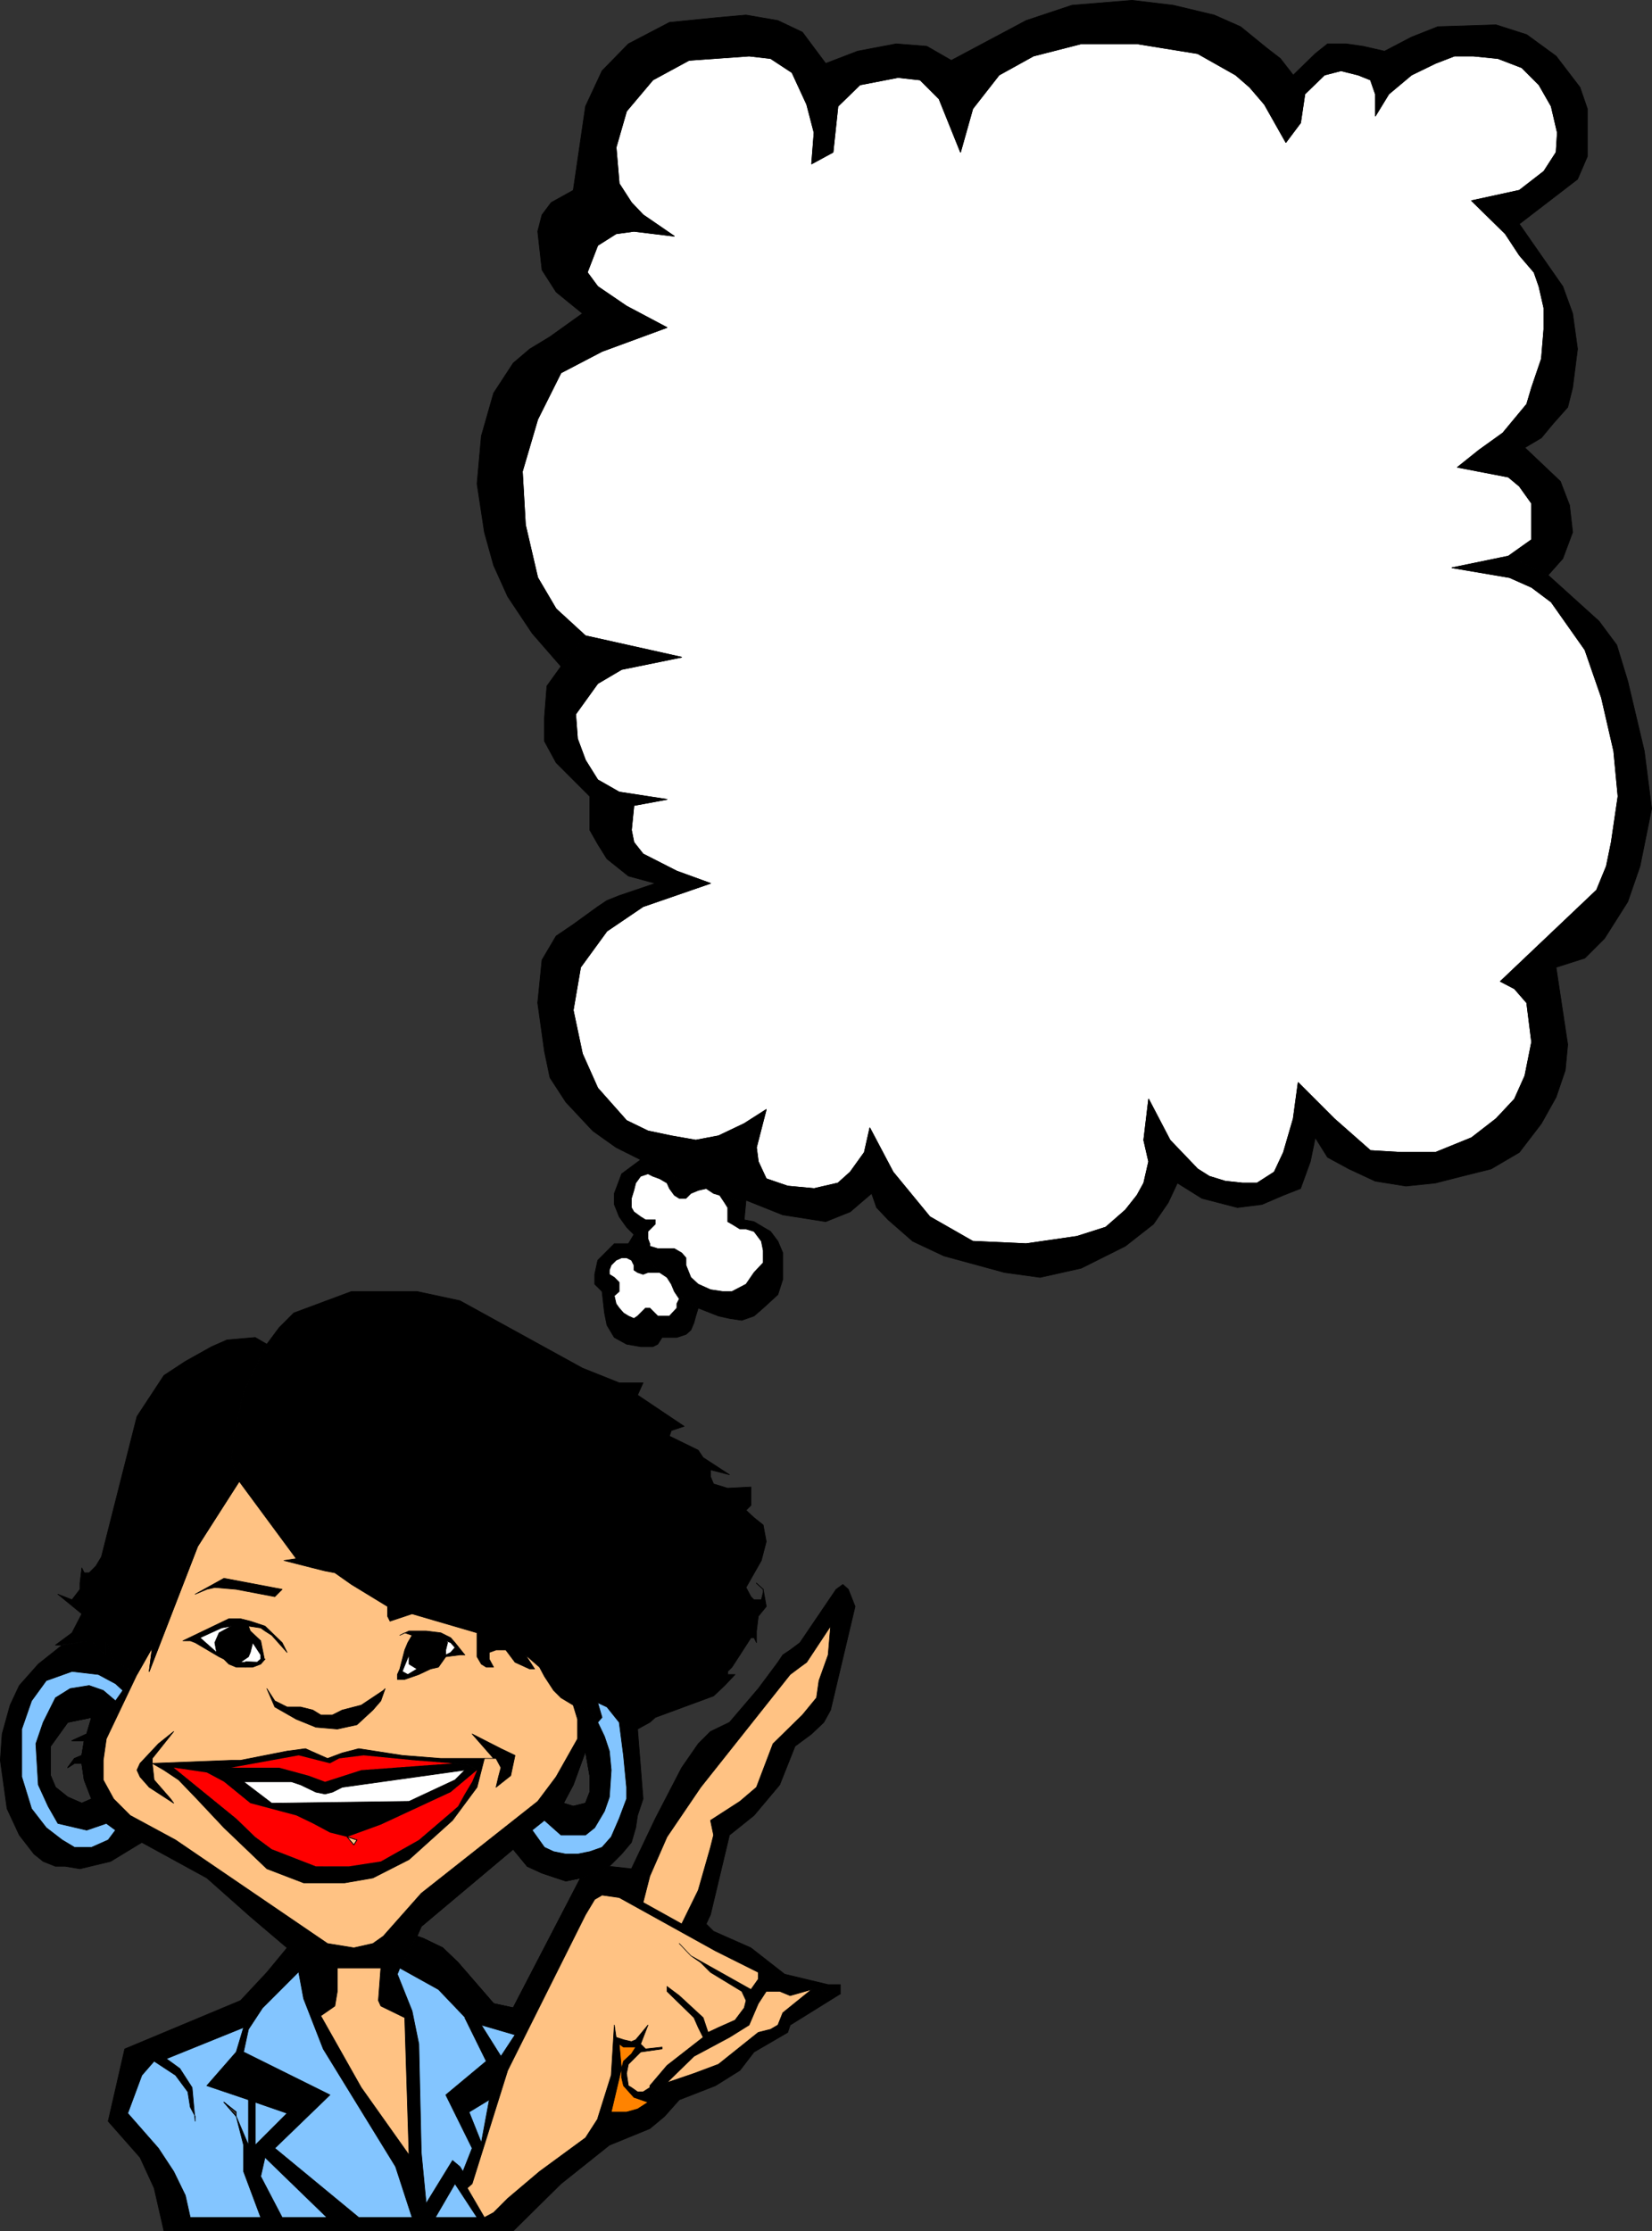 <?xml version="1.0" encoding="UTF-8" standalone="no"?>
<svg
   version="1.0"
   width="115.263mm"
   height="155.668mm"
   id="svg104"
   sodipodi:docname="Thinking 2.wmf"
   xmlns:inkscape="http://www.inkscape.org/namespaces/inkscape"
   xmlns:sodipodi="http://sodipodi.sourceforge.net/DTD/sodipodi-0.dtd"
   xmlns="http://www.w3.org/2000/svg"
   xmlns:svg="http://www.w3.org/2000/svg">
  <rect width="100%" height="100%" fill="#333333" stroke="none"/>
  <sodipodi:namedview
     id="namedview104"
     pagecolor="#ffffff"
     bordercolor="#000000"
     borderopacity="0.25"
     inkscape:showpageshadow="2"
     inkscape:pageopacity="0.0"
     inkscape:pagecheckerboard="0"
     inkscape:deskcolor="#d1d1d1"
     inkscape:document-units="mm" />
  <defs
     id="defs1">
    <pattern
       id="WMFhbasepattern"
       patternUnits="userSpaceOnUse"
       width="6"
       height="6"
       x="0"
       y="0" />
  </defs>
  <path
     style="fill:#ffffff;fill-opacity:1;fill-rule:evenodd;stroke:none"
     d="m 397.748,146.644 6.14,-4.363 v -9.534 l -3.232,-4.525 -2.909,-2.424 -13.412,-2.585 5.656,-4.525 6.302,-4.525 6.302,-7.595 1.293,-4.363 2.585,-7.595 0.646,-7.756 v -5.656 l -1.293,-5.656 -1.293,-3.717 -3.878,-4.525 -3.717,-5.656 -8.887,-8.726 12.604,-2.747 6.464,-5.009 3.232,-5.009 0.323,-5.171 -1.616,-6.948 -3.232,-5.656 -4.524,-4.525 -6.302,-2.424 -6.463,-0.646 h -5.009 l -5.009,1.939 -6.302,3.07 -5.979,5.009 -3.555,5.817 v -5.817 l -1.293,-3.717 -3.232,-1.293 -4.524,-1.131 -4.363,1.131 -5.171,5.009 -1.131,7.595 -3.878,5.171 -5.656,-10.019 -3.878,-4.525 -3.717,-3.232 -10.018,-5.656 -15.997,-2.585 h -14.704 l -12.604,3.232 -9.049,5.009 -6.948,8.888 -3.232,11.473 -5.656,-14.058 -5.009,-5.009 -5.817,-0.646 -10.018,1.939 -5.817,5.656 -1.293,12.119 -5.656,3.07 0.646,-8.241 -1.939,-7.433 -3.878,-8.403 -5.656,-3.717 -5.656,-0.646 -15.836,1.131 -9.534,5.171 -6.948,8.241 -2.747,9.534 0.808,9.534 3.232,5.009 3.07,3.232 8.241,5.656 -10.665,-1.293 -4.686,0.646 -4.848,3.07 -2.747,7.11 2.747,3.717 7.595,5.171 10.665,5.656 -17.128,6.302 -10.826,5.656 -6.14,12.281 -4.04,13.735 0.808,14.058 3.232,13.897 4.848,8.241 7.756,7.11 25.369,5.656 -15.836,3.232 -6.302,3.717 -5.817,8.08 0.485,6.464 2.101,5.656 3.232,5.171 5.656,3.232 12.604,1.939 -8.726,1.616 -0.646,6.464 0.646,3.232 2.424,3.07 8.887,4.525 8.887,3.232 -17.775,6.14 -9.534,6.464 -6.948,9.534 -1.939,11.311 2.424,11.473 4.04,9.049 7.595,8.564 5.656,2.747 6.14,1.293 6.464,1.131 5.979,-1.131 6.787,-3.232 5.817,-3.717 -2.585,10.019 0.485,3.717 2.101,4.525 5.656,1.939 6.948,0.646 6.302,-1.454 3.232,-2.909 3.717,-5.171 1.454,-6.464 6.14,11.635 9.695,11.796 5.656,3.232 5.656,3.232 14.058,0.646 13.412,-1.939 7.595,-2.424 5.171,-4.525 3.07,-3.878 1.777,-3.232 1.293,-5.656 -1.293,-5.656 1.293,-10.827 5.656,10.827 7.271,7.595 3.07,1.939 4.201,1.293 4.524,0.485 h 3.878 l 4.524,-2.909 2.424,-5.171 2.585,-8.888 1.293,-9.534 9.534,9.534 9.534,8.403 8.079,0.485 h 9.049 l 9.534,-3.878 6.464,-5.009 4.848,-5.171 2.747,-6.14 1.777,-8.888 -1.293,-10.342 -3.232,-3.717 -3.717,-1.939 25.369,-24.077 2.585,-6.302 1.293,-6.302 1.777,-12.119 -1.131,-11.958 -3.232,-14.058 -4.363,-12.604 -8.887,-12.604 -5.171,-3.878 -5.817,-2.585 -15.189,-2.585 z"
     id="path1" />
  <path
     style="fill:none;stroke:#000000;stroke-width:0.162px;stroke-linecap:round;stroke-linejoin:round;stroke-miterlimit:4;stroke-dasharray:none;stroke-opacity:1"
     d="m 397.748,146.644 6.14,-4.363 v -9.534 l -3.232,-4.525 -2.909,-2.424 -13.412,-2.585 5.656,-4.525 6.302,-4.525 6.302,-7.595 1.293,-4.363 2.585,-7.595 0.646,-7.756 v -5.656 l -1.293,-5.656 -1.293,-3.717 -3.878,-4.525 -3.717,-5.656 -8.887,-8.726 12.604,-2.747 6.464,-5.009 3.232,-5.009 0.323,-5.171 -1.616,-6.948 -3.232,-5.656 -4.524,-4.525 -6.302,-2.424 -6.463,-0.646 h -5.009 l -5.009,1.939 -6.302,3.07 -5.979,5.009 -3.555,5.817 v -5.817 l -1.293,-3.717 -3.232,-1.293 -4.524,-1.131 -4.363,1.131 -5.171,5.009 -1.131,7.595 -3.878,5.171 -5.656,-10.019 -3.878,-4.525 -3.717,-3.232 -10.018,-5.656 -15.997,-2.585 h -14.704 l -12.604,3.232 -9.049,5.009 -6.948,8.888 -3.232,11.473 -5.656,-14.058 -5.009,-5.009 -5.817,-0.646 -10.018,1.939 -5.817,5.656 -1.293,12.119 -5.656,3.07 0.646,-8.241 -1.939,-7.433 -3.878,-8.403 -5.656,-3.717 -5.656,-0.646 -15.836,1.131 -9.534,5.171 -6.948,8.241 -2.747,9.534 0.808,9.534 3.232,5.009 3.07,3.232 8.241,5.656 -10.665,-1.293 -4.686,0.646 -4.848,3.07 -2.747,7.11 2.747,3.717 7.595,5.171 10.665,5.656 -17.128,6.302 -10.826,5.656 -6.14,12.281 -4.04,13.735 0.808,14.058 3.232,13.897 4.848,8.241 7.756,7.11 25.369,5.656 -15.836,3.232 -6.302,3.717 -5.817,8.08 0.485,6.464 2.101,5.656 3.232,5.171 5.656,3.232 12.604,1.939 -8.726,1.616 -0.646,6.464 0.646,3.232 2.424,3.07 8.887,4.525 8.887,3.232 -17.775,6.14 -9.534,6.464 -6.948,9.534 -1.939,11.311 2.424,11.473 4.04,9.049 7.595,8.564 5.656,2.747 6.14,1.293 6.464,1.131 5.979,-1.131 6.787,-3.232 5.817,-3.717 -2.585,10.019 0.485,3.717 2.101,4.525 5.656,1.939 6.948,0.646 6.302,-1.454 3.232,-2.909 3.717,-5.171 1.454,-6.464 6.14,11.635 9.695,11.796 5.656,3.232 5.656,3.232 14.058,0.646 13.412,-1.939 7.595,-2.424 5.171,-4.525 3.07,-3.878 1.777,-3.232 1.293,-5.656 -1.293,-5.656 1.293,-10.827 5.656,10.827 7.271,7.595 3.07,1.939 4.201,1.293 4.524,0.485 h 3.878 l 4.524,-2.909 2.424,-5.171 2.585,-8.888 1.293,-9.534 9.534,9.534 9.534,8.403 8.079,0.485 h 9.049 l 9.534,-3.878 6.464,-5.009 4.848,-5.171 2.747,-6.14 1.777,-8.888 -1.293,-10.342 -3.232,-3.717 -3.717,-1.939 25.369,-24.077 2.585,-6.302 1.293,-6.302 1.777,-12.119 -1.131,-11.958 -3.232,-14.058 -4.363,-12.604 -8.887,-12.604 -5.171,-3.878 -5.817,-2.585 -15.189,-2.585 14.866,-3.07 v 0"
     id="path2" />
  <path
     style="fill:#000000;fill-opacity:1;fill-rule:evenodd;stroke:none"
     d="m 408.251,151.653 -10.503,-5.009 -14.866,3.07 15.189,2.585 5.817,2.585 5.171,3.878 8.887,12.604 4.363,12.604 3.232,14.058 1.131,11.958 -1.777,12.119 -1.293,6.302 -2.585,6.302 -25.369,24.077 3.717,1.939 3.232,3.717 1.293,10.342 -1.777,8.888 -2.747,6.14 -4.848,5.171 -6.464,5.009 -9.534,3.878 h -9.049 l -8.079,-0.485 -9.534,-8.403 -9.534,-9.534 -1.293,9.534 -2.585,8.888 -2.424,5.171 -4.524,2.909 h -3.878 l -4.524,-0.485 -4.201,-1.293 -3.07,-1.939 -7.271,-7.595 -5.656,-10.827 -1.293,10.827 1.293,5.656 -1.293,5.656 -1.777,3.232 -3.07,3.878 -5.171,4.525 -7.595,2.424 -13.412,1.939 -14.058,-0.646 -5.656,-3.232 -5.656,-3.232 -9.695,-11.796 -6.14,-11.635 -1.454,6.464 -3.717,5.171 -3.232,2.909 -6.302,1.454 -6.948,-0.646 -5.656,-1.939 -2.101,-4.525 -0.485,-3.717 2.585,-10.019 -5.817,3.717 -6.787,3.232 -5.979,1.131 -6.464,-1.131 -6.14,-1.293 -5.656,-2.747 -7.595,-8.564 -4.04,-9.049 -2.424,-11.473 1.939,-11.311 6.948,-9.534 9.534,-6.464 17.775,-6.14 -8.887,-3.232 -8.887,-4.525 -2.424,-3.07 -0.646,-3.232 0.646,-6.464 8.726,-1.616 -12.604,-1.939 -5.656,-3.232 -3.232,-5.171 -2.101,-5.656 -0.485,-6.464 5.817,-8.08 6.302,-3.717 15.836,-3.232 -25.369,-5.656 -6.463,8.08 -3.717,5.171 -0.646,8.241 v 6.302 l 3.07,5.656 8.887,8.888 v 8.888 l 2.101,3.717 2.424,3.878 5.656,4.525 7.11,1.939 -9.534,3.232 -3.232,1.293 -2.424,1.616 -6.464,4.686 -4.524,3.07 -3.717,6.302 -1.131,11.311 1.777,12.766 1.454,6.948 4.201,6.464 7.11,7.595 6.14,4.363 6.464,3.232 h 1.939 l 3.07,1.131 3.878,3.232 4.363,1.778 h 3.232 l 4.363,3.232 2.585,0.808 1.939,0.485 h 2.424 l 9.695,3.878 11.311,1.778 6.463,-2.585 5.656,-4.848 1.293,3.717 3.07,3.232 6.464,5.656 8.241,3.878 15.997,4.363 9.372,1.293 10.826,-2.424 11.634,-5.817 7.433,-5.817 3.878,-5.656 2.424,-5.171 6.463,4.04 9.372,2.424 6.464,-0.808 5.656,-2.424 4.524,-1.778 2.585,-7.11 1.293,-6.302 3.232,5.171 5.656,3.07 6.948,3.232 8.079,1.293 7.756,-0.808 6.948,-1.778 7.756,-1.939 7.433,-4.363 5.817,-7.595 3.878,-6.948 2.424,-7.11 0.646,-6.787 -3.07,-20.36 7.595,-2.424 5.171,-5.171 6.14,-9.695 3.232,-9.372 3.07,-15.19 -1.939,-15.19 -4.363,-18.421 -2.909,-9.534 -4.686,-6.302 -13.412,-12.119 z"
     id="path3" />
  <path
     style="fill:none;stroke:#000000;stroke-width:0.162px;stroke-linecap:round;stroke-linejoin:round;stroke-miterlimit:4;stroke-dasharray:none;stroke-opacity:1"
     d="m 408.251,151.653 -10.503,-5.009 -14.866,3.07 15.189,2.585 5.817,2.585 5.171,3.878 8.887,12.604 4.363,12.604 3.232,14.058 1.131,11.958 -1.777,12.119 -1.293,6.302 -2.585,6.302 -25.369,24.077 3.717,1.939 3.232,3.717 1.293,10.342 -1.777,8.888 -2.747,6.14 -4.848,5.171 -6.464,5.009 -9.534,3.878 h -9.049 l -8.079,-0.485 -9.534,-8.403 -9.534,-9.534 -1.293,9.534 -2.585,8.888 -2.424,5.171 -4.524,2.909 h -3.878 l -4.524,-0.485 -4.201,-1.293 -3.07,-1.939 -7.271,-7.595 -5.656,-10.827 -1.293,10.827 1.293,5.656 -1.293,5.656 -1.777,3.232 -3.07,3.878 -5.171,4.525 -7.595,2.424 -13.412,1.939 -14.058,-0.646 -5.656,-3.232 -5.656,-3.232 -9.695,-11.796 -6.14,-11.635 -1.454,6.464 -3.717,5.171 -3.232,2.909 -6.302,1.454 -6.948,-0.646 -5.656,-1.939 -2.101,-4.525 -0.485,-3.717 2.585,-10.019 -5.817,3.717 -6.787,3.232 -5.979,1.131 -6.464,-1.131 -6.14,-1.293 -5.656,-2.747 -7.595,-8.564 -4.04,-9.049 -2.424,-11.473 1.939,-11.311 6.948,-9.534 9.534,-6.464 17.775,-6.14 -8.887,-3.232 -8.887,-4.525 -2.424,-3.07 -0.646,-3.232 0.646,-6.464 8.726,-1.616 -12.604,-1.939 -5.656,-3.232 -3.232,-5.171 -2.101,-5.656 -0.485,-6.464 5.817,-8.08 6.302,-3.717 15.836,-3.232 -25.369,-5.656 -6.463,8.08 -3.717,5.171 -0.646,8.241 v 6.302 l 3.07,5.656 8.887,8.888 v 8.888 l 2.101,3.717 2.424,3.878 5.656,4.525 7.11,1.939 -9.534,3.232 -3.232,1.293 -2.424,1.616 -6.464,4.686 -4.524,3.07 -3.717,6.302 -1.131,11.311 1.777,12.766 1.454,6.948 4.201,6.464 7.11,7.595 6.14,4.363 6.464,3.232 h 1.939 l 3.07,1.131 3.878,3.232 4.363,1.778 h 3.232 l 4.363,3.232 2.585,0.808 1.939,0.485 h 2.424 l 9.695,3.878 11.311,1.778 6.463,-2.585 5.656,-4.848 1.293,3.717 3.07,3.232 6.464,5.656 8.241,3.878 15.997,4.363 9.372,1.293 10.826,-2.424 11.634,-5.817 7.433,-5.817 3.878,-5.656 2.424,-5.171 6.463,4.04 9.372,2.424 6.464,-0.808 5.656,-2.424 4.524,-1.778 2.585,-7.11 1.293,-6.302 3.232,5.171 5.656,3.07 6.948,3.232 8.079,1.293 7.756,-0.808 6.948,-1.778 7.756,-1.939 7.433,-4.363 5.817,-7.595 3.878,-6.948 2.424,-7.11 0.646,-6.787 -3.07,-20.36 7.595,-2.424 5.171,-5.171 6.14,-9.695 3.232,-9.372 3.07,-15.19 -1.939,-15.19 -4.363,-18.421 -2.909,-9.534 -4.686,-6.302 -13.412,-12.119 v 0"
     id="path4" />
  <path
     style="fill:#000000;fill-opacity:1;fill-rule:evenodd;stroke:none"
     d="m 408.251,151.653 3.878,-4.363 2.585,-6.948 -0.808,-7.11 -2.424,-6.302 -9.372,-8.888 4.363,-2.585 3.07,-3.717 3.878,-4.363 1.293,-5.171 1.293,-10.18 -1.293,-9.372 -2.585,-7.11 L 400.657,59.062 416.007,47.265 418.593,41.287 V 28.682 l -1.939,-5.656 -6.302,-8.241 -7.756,-5.656 -8.079,-2.585 -15.351,0.485 -6.948,2.747 -7.11,3.717 -5.656,-1.293 -4.524,-0.646 h -4.848 l -3.232,2.585 -5.817,5.656 -3.393,-4.363 -3.555,-2.747 -6.948,-5.656 -6.948,-3.07 -10.826,-2.585 -10.826,-1.293 -15.836,1.293 -12.119,4.04 -19.714,10.503 -6.464,-3.717 -8.079,-0.646 -10.18,1.939 -8.403,3.232 -6.14,-8.241 -6.463,-3.07 -8.403,-1.454 -7.271,0.646 -12.927,1.293 -10.826,5.656 -6.948,7.11 -4.363,9.372 -3.232,22.138 -5.817,3.232 -2.424,3.232 -1.131,4.363 1.131,10.18 3.717,5.817 6.948,5.656 -8.564,6.14 -5.332,3.232 -4.363,3.717 -5.171,7.918 -3.232,11.311 -1.131,12.604 1.939,12.766 2.424,8.726 3.717,8.241 6.464,9.695 7.595,8.726 6.463,-8.08 -7.756,-7.11 -4.848,-8.241 -3.232,-13.897 -0.808,-14.058 4.04,-13.735 6.14,-12.281 10.826,-5.656 17.128,-6.302 -10.665,-5.656 -7.595,-5.171 -2.747,-3.717 2.747,-7.11 4.848,-3.07 4.686,-0.646 10.665,1.293 -8.241,-5.656 -3.07,-3.232 -3.232,-5.009 -0.808,-9.534 2.747,-9.534 6.948,-8.241 9.534,-5.171 15.836,-1.131 5.656,0.646 5.656,3.717 3.878,8.403 1.939,7.433 -0.646,8.241 5.656,-3.07 1.293,-12.119 5.817,-5.656 10.018,-1.939 5.817,0.646 5.009,5.009 5.656,14.058 3.232,-11.473 6.948,-8.888 9.049,-5.009 12.604,-3.232 h 14.704 l 15.997,2.585 10.018,5.656 3.717,3.232 3.878,4.525 5.656,10.019 3.878,-5.171 1.131,-7.595 5.171,-5.009 4.363,-1.131 4.524,1.131 3.232,1.293 1.293,3.717 v 5.817 l 3.555,-5.817 5.979,-5.009 6.302,-3.07 5.009,-1.939 h 5.009 l 6.463,0.646 6.302,2.424 4.524,4.525 3.232,5.656 1.616,6.948 -0.323,5.171 -3.232,5.009 -6.464,5.009 -12.604,2.747 8.887,8.726 3.717,5.656 3.878,4.525 1.293,3.717 1.293,5.656 v 5.656 l -0.646,7.756 -2.585,7.595 -1.293,4.363 -6.302,7.595 -6.302,4.525 -5.656,4.525 13.412,2.585 2.909,2.424 3.232,4.525 v 9.534 l -6.14,4.363 10.503,5.009 z"
     id="path5" />
  <path
     style="fill:none;stroke:#000000;stroke-width:0.162px;stroke-linecap:round;stroke-linejoin:round;stroke-miterlimit:4;stroke-dasharray:none;stroke-opacity:1"
     d="m 408.251,151.653 3.878,-4.363 2.585,-6.948 -0.808,-7.11 -2.424,-6.302 -9.372,-8.888 4.363,-2.585 3.07,-3.717 3.878,-4.363 1.293,-5.171 1.293,-10.18 -1.293,-9.372 -2.585,-7.11 L 400.657,59.062 416.007,47.265 418.593,41.287 V 28.682 l -1.939,-5.656 -6.302,-8.241 -7.756,-5.656 -8.079,-2.585 -15.351,0.485 -6.948,2.747 -7.11,3.717 -5.656,-1.293 -4.524,-0.646 h -4.848 l -3.232,2.585 -5.817,5.656 -3.393,-4.363 -3.555,-2.747 -6.948,-5.656 -6.948,-3.07 -10.826,-2.585 -10.826,-1.293 -15.836,1.293 -12.119,4.04 -19.714,10.503 -6.464,-3.717 -8.079,-0.646 -10.18,1.939 -8.403,3.232 -6.14,-8.241 -6.463,-3.07 -8.403,-1.454 -7.271,0.646 -12.927,1.293 -10.826,5.656 -6.948,7.11 -4.363,9.372 -3.232,22.138 -5.817,3.232 -2.424,3.232 -1.131,4.363 1.131,10.18 3.717,5.817 6.948,5.656 -8.564,6.14 -5.332,3.232 -4.363,3.717 -5.171,7.918 -3.232,11.311 -1.131,12.604 1.939,12.766 2.424,8.726 3.717,8.241 6.464,9.695 7.595,8.726 6.463,-8.08 -7.756,-7.11 -4.848,-8.241 -3.232,-13.897 -0.808,-14.058 4.04,-13.735 6.14,-12.281 10.826,-5.656 17.128,-6.302 -10.665,-5.656 -7.595,-5.171 -2.747,-3.717 2.747,-7.11 4.848,-3.07 4.686,-0.646 10.665,1.293 -8.241,-5.656 -3.07,-3.232 -3.232,-5.009 -0.808,-9.534 2.747,-9.534 6.948,-8.241 9.534,-5.171 15.836,-1.131 5.656,0.646 5.656,3.717 3.878,8.403 1.939,7.433 -0.646,8.241 5.656,-3.07 1.293,-12.119 5.817,-5.656 10.018,-1.939 5.817,0.646 5.009,5.009 5.656,14.058 3.232,-11.473 6.948,-8.888 9.049,-5.009 12.604,-3.232 h 14.704 l 15.997,2.585 10.018,5.656 3.717,3.232 3.878,4.525 5.656,10.019 3.878,-5.171 1.131,-7.595 5.171,-5.009 4.363,-1.131 4.524,1.131 3.232,1.293 1.293,3.717 v 5.817 l 3.555,-5.817 5.979,-5.009 6.302,-3.07 5.009,-1.939 h 5.009 l 6.463,0.646 6.302,2.424 4.524,4.525 3.232,5.656 1.616,6.948 -0.323,5.171 -3.232,5.009 -6.464,5.009 -12.604,2.747 8.887,8.726 3.717,5.656 3.878,4.525 1.293,3.717 1.293,5.656 v 5.656 l -0.646,7.756 -2.585,7.595 -1.293,4.363 -6.302,7.595 -6.302,4.525 -5.656,4.525 13.412,2.585 2.909,2.424 3.232,4.525 v 9.534 l -6.14,4.363 10.503,5.009 v 0"
     id="path6" />
  <path
     style="fill:#000000;fill-opacity:1;fill-rule:evenodd;stroke:none"
     d="m 168.94,305.811 -5.009,3.717 -1.939,5.171 v 2.909 l 1.293,3.232 1.939,2.747 1.939,1.939 -1.454,2.424 1.939,2.424 1.939,2.585 2.585,0.646 1.777,1.939 1.939,1.293 1.131,1.778 3.878,4.363 3.232,1.939 5.332,2.101 2.909,0.646 3.232,0.485 3.232,-1.131 2.424,-2.101 3.878,-3.555 1.293,-4.04 v -6.948 l -1.293,-3.07 -1.939,-2.585 -1.939,-1.131 -2.424,-1.454 -2.585,-0.485 0.485,-5.171 h -2.424 l -1.939,-0.485 -2.585,-0.808 1.293,1.939 0.808,1.293 v 3.717 l 1.131,0.646 2.101,1.293 h 1.616 l 2.101,0.646 1.939,2.585 0.485,2.424 v 3.232 l -2.424,2.585 -2.101,3.07 -3.717,1.939 h -2.424 l -3.232,-0.485 -3.232,-1.454 -1.939,-1.778 -1.293,-3.232 v -1.939 l -1.131,-1.293 -1.939,-1.131 h -4.363 l -2.101,-0.646 v -0.646 l -0.485,-1.293 v -1.939 l 1.939,-1.939 v -1.131 h -2.585 l -1.293,-0.808 -1.777,-1.293 -0.646,-1.131 v -2.424 l 0.646,-2.101 0.485,-1.939 1.293,-1.778 1.939,-0.646 1.293,0.646 1.777,0.646 1.939,1.131 0.646,1.454 1.293,1.778 1.293,0.808 h 1.777 l 1.293,-1.293 1.939,-0.808 2.101,-0.485 1.939,1.293 1.616,0.485 -4.363,-3.232 h -3.232 l -4.363,-1.778 -3.878,-3.232 -3.07,-1.131 z"
     id="path7" />
  <path
     style="fill:none;stroke:#000000;stroke-width:0.162px;stroke-linecap:round;stroke-linejoin:round;stroke-miterlimit:4;stroke-dasharray:none;stroke-opacity:1"
     d="m 168.94,305.811 -5.009,3.717 -1.939,5.171 v 2.909 l 1.293,3.232 1.939,2.747 1.939,1.939 -1.454,2.424 1.939,2.424 1.939,2.585 2.585,0.646 1.777,1.939 1.939,1.293 1.131,1.778 3.878,4.363 3.232,1.939 5.332,2.101 2.909,0.646 3.232,0.485 3.232,-1.131 2.424,-2.101 3.878,-3.555 1.293,-4.04 v -6.948 l -1.293,-3.07 -1.939,-2.585 -1.939,-1.131 -2.424,-1.454 -2.585,-0.485 0.485,-5.171 h -2.424 l -1.939,-0.485 -2.585,-0.808 1.293,1.939 0.808,1.293 v 3.717 l 1.131,0.646 2.101,1.293 h 1.616 l 2.101,0.646 1.939,2.585 0.485,2.424 v 3.232 l -2.424,2.585 -2.101,3.07 -3.717,1.939 h -2.424 l -3.232,-0.485 -3.232,-1.454 -1.939,-1.778 -1.293,-3.232 v -1.939 l -1.131,-1.293 -1.939,-1.131 h -4.363 l -2.101,-0.646 v -0.646 l -0.485,-1.293 v -1.939 l 1.939,-1.939 v -1.131 h -2.585 l -1.293,-0.808 -1.777,-1.293 -0.646,-1.131 v -2.424 l 0.646,-2.101 0.485,-1.939 1.293,-1.778 1.939,-0.646 1.293,0.646 1.777,0.646 1.939,1.131 0.646,1.454 1.293,1.778 1.293,0.808 h 1.777 l 1.293,-1.293 1.939,-0.808 2.101,-0.485 1.939,1.293 1.616,0.485 -4.363,-3.232 h -3.232 l -4.363,-1.778 -3.878,-3.232 -3.07,-1.131 h -1.939 v 0"
     id="path8" />
  <path
     style="fill:#ffffff;fill-opacity:1;fill-rule:evenodd;stroke:none"
     d="m 189.785,315.183 -1.616,-0.485 -1.939,-1.293 -2.101,0.485 -1.939,0.808 -1.293,1.293 h -1.777 l -1.293,-0.808 -1.293,-1.778 -0.646,-1.454 -1.939,-1.131 -1.777,-0.646 -1.293,-0.646 -1.939,0.646 -1.293,1.778 -0.485,1.939 -0.646,2.101 v 2.424 l 0.646,1.131 1.777,1.293 1.293,0.808 h 2.585 v 1.131 l -1.939,1.939 v 1.939 l 0.485,1.293 v 0.646 l 2.101,0.646 h 4.363 l 1.939,1.131 1.131,1.293 v 1.939 l 1.293,3.232 1.939,1.778 3.232,1.454 3.232,0.485 h 2.424 l 3.717,-1.939 2.101,-3.07 2.424,-2.585 v -3.232 l -0.485,-2.424 -1.939,-2.585 -2.101,-0.646 h -1.616 l -2.101,-1.293 -1.131,-0.646 v -3.717 l -0.808,-1.293 -1.293,-1.939 z"
     id="path9" />
  <path
     style="fill:none;stroke:#000000;stroke-width:0.162px;stroke-linecap:round;stroke-linejoin:round;stroke-miterlimit:4;stroke-dasharray:none;stroke-opacity:1"
     d="m 189.785,315.183 -1.616,-0.485 -1.939,-1.293 -2.101,0.485 -1.939,0.808 -1.293,1.293 h -1.777 l -1.293,-0.808 -1.293,-1.778 -0.646,-1.454 -1.939,-1.131 -1.777,-0.646 -1.293,-0.646 -1.939,0.646 -1.293,1.778 -0.485,1.939 -0.646,2.101 v 2.424 l 0.646,1.131 1.777,1.293 1.293,0.808 h 2.585 v 1.131 l -1.939,1.939 v 1.939 l 0.485,1.293 v 0.646 l 2.101,0.646 h 4.363 l 1.939,1.131 1.131,1.293 v 1.939 l 1.293,3.232 1.939,1.778 3.232,1.454 3.232,0.485 h 2.424 l 3.717,-1.939 2.101,-3.07 2.424,-2.585 v -3.232 l -0.485,-2.424 -1.939,-2.585 -2.101,-0.646 h -1.616 l -2.101,-1.293 -1.131,-0.646 v -3.717 l -0.808,-1.293 -1.293,-1.939 v 0"
     id="path10" />
  <path
     style="fill:#000000;fill-opacity:1;fill-rule:evenodd;stroke:none"
     d="m 165.708,327.949 h -3.717 l -4.363,4.363 -0.808,3.717 v 2.585 l 1.939,1.939 0.646,5.656 0.646,3.232 1.939,3.232 3.232,1.778 3.717,0.646 h 3.232 l 1.293,-0.646 1.131,-1.778 h 3.878 l 2.424,-0.808 1.293,-1.131 0.808,-1.939 0.485,-1.778 0.646,-2.101 -3.232,-1.939 -3.878,-4.363 0.808,1.939 1.293,1.939 -0.646,1.293 v 1.131 l -1.939,2.101 h -3.07 l -2.101,-2.101 h -1.131 l -2.101,2.101 -0.97,0.646 -1.454,-0.646 -1.293,-0.808 -1.131,-1.293 -0.808,-1.131 -0.485,-2.101 1.293,-1.131 v -2.424 l -1.293,-1.293 -1.293,-0.808 v -1.131 l 0.485,-1.293 1.293,-1.293 1.454,-0.646 h 1.293 l 1.293,0.646 0.646,1.293 v 1.293 l 0.97,0.646 1.454,0.485 1.293,-0.485 h 3.07 l -1.777,-1.939 -2.585,-0.646 -1.939,-2.585 z"
     id="path11" />
  <path
     style="fill:none;stroke:#000000;stroke-width:0.162px;stroke-linecap:round;stroke-linejoin:round;stroke-miterlimit:4;stroke-dasharray:none;stroke-opacity:1"
     d="m 165.708,327.949 h -3.717 l -4.363,4.363 -0.808,3.717 v 2.585 l 1.939,1.939 0.646,5.656 0.646,3.232 1.939,3.232 3.232,1.778 3.717,0.646 h 3.232 l 1.293,-0.646 1.131,-1.778 h 3.878 l 2.424,-0.808 1.293,-1.131 0.808,-1.939 0.485,-1.778 0.646,-2.101 -3.232,-1.939 -3.878,-4.363 0.808,1.939 1.293,1.939 -0.646,1.293 v 1.131 l -1.939,2.101 h -3.07 l -2.101,-2.101 h -1.131 l -2.101,2.101 -0.97,0.646 -1.454,-0.646 -1.293,-0.808 -1.131,-1.293 -0.808,-1.131 -0.485,-2.101 1.293,-1.131 v -2.424 l -1.293,-1.293 -1.293,-0.808 v -1.131 l 0.485,-1.293 1.293,-1.293 1.454,-0.646 h 1.293 l 1.293,0.646 0.646,1.293 v 1.293 l 0.97,0.646 1.454,0.485 1.293,-0.485 h 3.07 l -1.777,-1.939 -2.585,-0.646 -1.939,-2.585 -1.939,-2.424 v 0"
     id="path12" />
  <path
     style="fill:#ffffff;fill-opacity:1;fill-rule:evenodd;stroke:none"
     d="m 173.949,335.544 h -3.07 l -1.293,0.485 -1.454,-0.485 -0.97,-0.646 v -1.293 l -0.646,-1.293 -1.293,-0.646 h -1.293 l -1.454,0.646 -1.293,1.293 -0.485,1.293 v 1.131 l 1.293,0.808 1.293,1.293 v 2.424 l -1.293,1.131 0.485,2.101 0.808,1.131 1.131,1.293 1.293,0.808 1.454,0.646 0.97,-0.646 2.101,-2.101 h 1.131 l 2.101,2.101 h 3.07 l 1.939,-2.101 v -1.131 l 0.646,-1.293 -1.293,-1.939 -0.808,-1.939 -1.131,-1.778 z"
     id="path13" />
  <path
     style="fill:none;stroke:#000000;stroke-width:0.162px;stroke-linecap:round;stroke-linejoin:round;stroke-miterlimit:4;stroke-dasharray:none;stroke-opacity:1"
     d="m 173.949,335.544 h -3.07 l -1.293,0.485 -1.454,-0.485 -0.97,-0.646 v -1.293 l -0.646,-1.293 -1.293,-0.646 h -1.293 l -1.454,0.646 -1.293,1.293 -0.485,1.293 v 1.131 l 1.293,0.808 1.293,1.293 v 2.424 l -1.293,1.131 0.485,2.101 0.808,1.131 1.131,1.293 1.293,0.808 1.454,0.646 0.97,-0.646 2.101,-2.101 h 1.131 l 2.101,2.101 h 3.07 l 1.939,-2.101 v -1.131 l 0.646,-1.293 -1.293,-1.939 -0.808,-1.939 -1.131,-1.778 -1.939,-1.293 v 0"
     id="path14" />
  <path
     style="fill:#000000;fill-opacity:1;fill-rule:evenodd;stroke:none"
     d="m 221.456,525.737 -7.433,-1.131 -7.595,6.14 -1.293,3.232 -1.939,1.131 -3.232,0.808 -10.503,8.403 -6.464,2.424 -7.11,2.424 -3.07,2.424 -1.939,2.747 -2.747,1.778 -2.909,0.808 h -4.04 l -3.555,1.778 -3.232,5.009 -12.119,8.888 -8.403,7.11 -3.717,3.717 -2.424,1.293 H 50.173 l -1.293,-5.817 -3.07,-6.302 -4.04,-6.14 -8.079,-9.211 3.717,-10.019 3.232,-3.717 5.656,3.717 3.232,4.363 0.646,4.04 1.293,2.424 v 1.293 l -0.808,-8.888 -3.232,-5.009 -3.555,-2.585 20.36,-8.241 -1.939,6.464 -7.756,8.888 10.988,3.717 1.777,0.646 8.403,2.909 -8.403,8.403 v -11.311 l -1.777,-0.646 v 11.958 l -3.232,-7.595 1.939,7.595 v 6.948 l 4.524,12.119 h 5.656 l -5.656,-10.827 1.131,-5.009 16.482,15.836 h 8.241 l -22.138,-18.26 14.543,-14.058 -22.784,-11.311 1.293,-5.979 3.717,-5.656 9.534,-9.372 -3.07,-6.464 -5.332,6.464 -6.948,7.433 -30.54,12.766 -4.363,19.068 8.403,9.534 3.717,8.08 2.585,11.311 h 92.105 l 12.604,-12.443 12.765,-10.18 10.665,-4.363 3.878,-3.232 3.878,-4.363 9.534,-3.717 6.464,-4.04 3.717,-4.848 8.887,-5.171 0.646,-1.939 13.25,-8.241 v 0 z"
     id="path15" />
  <path
     style="fill:none;stroke:#000000;stroke-width:0.162px;stroke-linecap:round;stroke-linejoin:round;stroke-miterlimit:4;stroke-dasharray:none;stroke-opacity:1"
     d="m 221.456,525.737 -7.433,-1.131 -7.595,6.14 -1.293,3.232 -1.939,1.131 -3.232,0.808 -10.503,8.403 -6.464,2.424 -7.11,2.424 -3.07,2.424 -1.939,2.747 -2.747,1.778 -2.909,0.808 h -4.04 l -3.555,1.778 -3.232,5.009 -12.119,8.888 -8.403,7.11 -3.717,3.717 -2.424,1.293 H 50.173 l -1.293,-5.817 -3.07,-6.302 -4.04,-6.14 -8.079,-9.211 3.717,-10.019 3.232,-3.717 5.656,3.717 3.232,4.363 0.646,4.04 1.293,2.424 v 1.293 l -0.808,-8.888 -3.232,-5.009 -3.555,-2.585 20.36,-8.241 -1.939,6.464 -7.756,8.888 10.988,3.717 1.777,0.646 8.403,2.909 -8.403,8.403 v -11.311 l -1.777,-0.646 v 11.958 l -3.232,-7.595 1.939,7.595 v 6.948 l 4.524,12.119 h 5.656 l -5.656,-10.827 1.131,-5.009 16.482,15.836 h 8.241 l -22.138,-18.26 14.543,-14.058 -22.784,-11.311 1.293,-5.979 3.717,-5.656 9.534,-9.372 -3.07,-6.464 -5.332,6.464 -6.948,7.433 -30.54,12.766 -4.363,19.068 8.403,9.534 3.717,8.08 2.585,11.311 h 92.105 l 12.604,-12.443 12.765,-10.18 10.665,-4.363 3.878,-3.232 3.878,-4.363 9.534,-3.717 6.464,-4.04 3.717,-4.848 8.887,-5.171 0.646,-1.939 13.25,-8.241 v 0"
     id="path16" />
  <path
     style="fill:#000000;fill-opacity:1;fill-rule:evenodd;stroke:none"
     d="m 168.132,455.768 -2.424,-0.323 -2.424,-1.293 1.131,8.726 0.808,8.403 v 3.07 l -1.939,5.171 -2.101,4.848 -2.424,2.747 -3.232,1.131 -3.232,0.646 h -3.07 l -3.232,-0.646 -2.424,-1.131 -3.232,-4.525 3.232,-2.585 5.009,-4.525 2.585,-4.848 3.232,-8.888 1.131,6.464 v 4.363 l -1.131,2.909 -3.232,0.808 -2.585,-0.808 -5.009,4.525 4.363,3.878 h 6.463 l 2.424,-1.939 2.585,-4.363 1.293,-3.717 0.485,-7.11 -0.485,-5.009 -1.293,-3.878 -1.777,-3.717 -2.101,-2.747 -2.424,-1.293 -1.939,-0.485 1.131,3.717 v 5.171 l -5.656,10.019 -4.848,6.464 -30.702,24.239 -10.018,11.311 -2.747,1.939 -5.009,1.131 -6.948,-1.131 -40.074,-27.309 -11.957,-6.464 -4.363,-4.363 -2.747,-5.009 v -5.171 l 0.808,-5.656 8.079,-16.967 -6.14,-4.04 -1.939,-4.363 v 3.717 l -3.878,-4.201 -7.756,1.131 -6.302,5.009 -5.009,5.656 -2.424,5.171 -2.101,7.595 -0.485,6.948 1.777,12.766 3.232,6.948 3.878,5.009 2.424,1.939 3.232,1.293 h 2.585 l 3.878,0.646 8.079,-1.939 8.241,-5.009 -6.948,-3.232 -1.939,2.585 -4.363,1.939 h -4.524 l -3.232,-1.939 -4.201,-3.232 -3.878,-5.009 -2.585,-8.403 v -12.604 l 2.585,-7.433 3.878,-5.332 6.787,-2.424 6.948,0.808 4.524,2.424 1.939,1.778 -1.939,2.747 -3.232,-2.747 -3.717,-1.293 -5.009,0.808 -3.878,2.424 -3.232,6.464 -1.939,5.656 0.646,10.827 2.585,5.656 2.585,4.525 7.595,1.778 5.171,-1.778 -3.878,-6.464 -2.585,1.131 -3.717,-1.616 -3.232,-2.585 -1.293,-3.07 v -7.756 l 4.524,-6.302 6.302,-1.293 -1.293,4.363 -3.878,1.778 h 3.232 l -0.646,3.878 -1.939,0.808 -1.777,2.424 1.777,-1.131 h 1.939 l 0.646,4.363 1.939,5.009 3.878,6.464 2.424,1.778 6.948,3.232 17.128,9.372 11.473,10.18 9.695,8.241 3.07,6.464 1.293,6.948 5.171,13.25 19.067,31.025 3.555,-3.07 -12.604,-17.775 -10.665,-18.906 3.717,-2.585 0.646,-3.878 v -6.14 h 11.473 l -0.646,8.564 0.646,1.454 6.302,3.07 1.131,36.196 -3.555,3.07 4.363,13.412 3.717,-3.717 -1.293,-13.412 -0.646,-28.602 -1.777,-8.726 -3.878,-9.695 0.646,-1.616 4.524,-8.403 1.131,-2.585 24.238,-20.36 3.717,4.525 3.878,1.778 6.302,2.101 3.878,-0.808 3.717,-1.293 3.878,-1.778 3.232,-3.232 2.585,-3.07 1.131,-3.878 0.485,-3.232 1.454,-4.363 -1.454,-18.421 v 0 z"
     id="path17" />
  <path
     style="fill:none;stroke:#000000;stroke-width:0.162px;stroke-linecap:round;stroke-linejoin:round;stroke-miterlimit:4;stroke-dasharray:none;stroke-opacity:1"
     d="m 168.132,455.768 -2.424,-0.323 -2.424,-1.293 1.131,8.726 0.808,8.403 v 3.07 l -1.939,5.171 -2.101,4.848 -2.424,2.747 -3.232,1.131 -3.232,0.646 h -3.07 l -3.232,-0.646 -2.424,-1.131 -3.232,-4.525 3.232,-2.585 5.009,-4.525 2.585,-4.848 3.232,-8.888 1.131,6.464 v 4.363 l -1.131,2.909 -3.232,0.808 -2.585,-0.808 -5.009,4.525 4.363,3.878 h 6.463 l 2.424,-1.939 2.585,-4.363 1.293,-3.717 0.485,-7.11 -0.485,-5.009 -1.293,-3.878 -1.777,-3.717 -2.101,-2.747 -2.424,-1.293 -1.939,-0.485 1.131,3.717 v 5.171 l -5.656,10.019 -4.848,6.464 -30.702,24.239 -10.018,11.311 -2.747,1.939 -5.009,1.131 -6.948,-1.131 -40.074,-27.309 -11.957,-6.464 -4.363,-4.363 -2.747,-5.009 v -5.171 l 0.808,-5.656 8.079,-16.967 -6.14,-4.04 -1.939,-4.363 v 3.717 l -3.878,-4.201 -7.756,1.131 -6.302,5.009 -5.009,5.656 -2.424,5.171 -2.101,7.595 -0.485,6.948 1.777,12.766 3.232,6.948 3.878,5.009 2.424,1.939 3.232,1.293 h 2.585 l 3.878,0.646 8.079,-1.939 8.241,-5.009 -6.948,-3.232 -1.939,2.585 -4.363,1.939 h -4.524 l -3.232,-1.939 -4.201,-3.232 -3.878,-5.009 -2.585,-8.403 v -12.604 l 2.585,-7.433 3.878,-5.332 6.787,-2.424 6.948,0.808 4.524,2.424 1.939,1.778 -1.939,2.747 -3.232,-2.747 -3.717,-1.293 -5.009,0.808 -3.878,2.424 -3.232,6.464 -1.939,5.656 0.646,10.827 2.585,5.656 2.585,4.525 7.595,1.778 5.171,-1.778 -3.878,-6.464 -2.585,1.131 -3.717,-1.616 -3.232,-2.585 -1.293,-3.07 v -7.756 l 4.524,-6.302 6.302,-1.293 -1.293,4.363 -3.878,1.778 h 3.232 l -0.646,3.878 -1.939,0.808 -1.777,2.424 1.777,-1.131 h 1.939 l 0.646,4.363 1.939,5.009 3.878,6.464 2.424,1.778 6.948,3.232 17.128,9.372 11.473,10.18 9.695,8.241 3.07,6.464 1.293,6.948 5.171,13.25 19.067,31.025 3.555,-3.07 -12.604,-17.775 -10.665,-18.906 3.717,-2.585 0.646,-3.878 v -6.14 h 11.473 l -0.646,8.564 0.646,1.454 6.302,3.07 1.131,36.196 -3.555,3.07 4.363,13.412 3.717,-3.717 -1.293,-13.412 -0.646,-28.602 -1.777,-8.726 -3.878,-9.695 0.646,-1.616 4.524,-8.403 1.131,-2.585 24.238,-20.36 3.717,4.525 3.878,1.778 6.302,2.101 3.878,-0.808 3.717,-1.293 3.878,-1.778 3.232,-3.232 2.585,-3.07 1.131,-3.878 0.485,-3.232 1.454,-4.363 -1.454,-18.421 v 0"
     id="path18" />
  <path
     style="fill:#000000;fill-opacity:1;fill-rule:evenodd;stroke:none"
     d="m 160.699,492.126 -3.878,1.778 -3.717,1.293 -17.775,34.257 -5.171,-1.131 -9.372,-10.827 -4.04,-3.878 -5.009,-2.424 -1.777,-0.646 -4.524,8.403 10.18,5.656 6.948,7.433 4.363,1.939 8.887,2.585 -3.717,5.656 -5.171,-8.241 -4.363,-1.939 5.656,11.473 -10.665,8.888 6.948,14.058 2.424,-1.454 -3.232,-8.08 5.332,-3.232 -2.101,11.311 -2.424,1.454 -2.424,6.14 -0.808,-1.293 -1.939,-1.616 -6.948,11.311 -3.717,3.717 h 6.14 l 5.171,-8.888 5.817,8.888 h 1.939 l -4.524,-7.756 1.293,-1.131 9.372,-29.894 20.522,-41.044 2.424,-4.04 1.939,-1.131 4.524,0.646 25.369,14.058 11.311,5.656 v 1.778 l -1.939,2.747 -15.836,-8.888 2.585,1.778 2.585,2.585 8.241,5.009 1.131,2.424 -0.485,1.939 -2.424,3.232 -4.363,1.939 -2.747,1.293 -1.293,-3.878 -6.302,-5.817 -3.232,-2.424 v 1.293 l 7.11,6.948 1.131,2.585 0.646,1.293 0.646,1.293 -9.534,7.433 -4.524,5.332 v 0.485 l -1.777,1.131 h -1.454 l -1.616,-1.131 -0.808,-0.485 -0.485,-3.232 0.485,-2.424 3.232,-3.232 5.656,-0.808 v -0.485 l -4.363,0.485 -1.293,-1.293 1.939,-5.009 -3.232,3.878 -1.131,0.485 -2.101,-0.485 -1.939,-0.646 -0.485,-3.232 -0.808,13.25 -3.555,11.473 3.555,-1.778 2.747,-10.988 -0.646,-6.948 1.131,0.808 h 3.232 l -1.131,1.778 -2.101,1.939 -0.485,2.424 v 1.939 l 0.485,2.101 2.747,3.07 3.717,1.293 1.939,-2.747 3.07,-2.424 7.11,-6.948 9.372,-5.009 5.171,-3.232 2.424,-5.656 2.101,-3.232 h 3.555 l 2.747,1.131 5.656,-1.616 7.595,1.131 v -2.424 h -3.232 l -11.473,-2.747 -8.887,-6.948 -9.857,-4.363 -1.939,-1.939 1.131,-2.424 5.009,-21.007 6.464,-5.171 6.787,-8.08 4.04,-10.18 4.363,-3.232 3.232,-3.07 1.777,-3.232 6.464,-27.309 -1.777,-4.525 -1.454,-1.293 -3.232,10.988 -0.646,7.595 -2.424,6.787 -0.646,4.525 -3.717,4.525 -7.756,7.595 -4.363,11.473 -4.363,3.717 -7.756,5.009 0.808,3.878 -0.808,3.232 -3.232,11.311 -4.363,8.888 -10.18,-5.656 1.777,-6.948 4.524,-10.342 8.887,-13.089 23.592,-29.733 2.585,-1.939 1.777,-1.293 6.302,-9.534 3.232,-10.988 -1.777,1.293 -9.534,14.058 -2.585,1.939 -1.939,1.293 -1.293,1.939 -5.171,6.948 -7.595,8.888 -5.009,2.424 -3.232,3.232 -4.363,6.302 -6.948,13.412 -6.302,13.25 z"
     id="path19" />
  <path
     style="fill:none;stroke:#000000;stroke-width:0.162px;stroke-linecap:round;stroke-linejoin:round;stroke-miterlimit:4;stroke-dasharray:none;stroke-opacity:1"
     d="m 160.699,492.126 -3.878,1.778 -3.717,1.293 -17.775,34.257 -5.171,-1.131 -9.372,-10.827 -4.04,-3.878 -5.009,-2.424 -1.777,-0.646 -4.524,8.403 10.18,5.656 6.948,7.433 4.363,1.939 8.887,2.585 -3.717,5.656 -5.171,-8.241 -4.363,-1.939 5.656,11.473 -10.665,8.888 6.948,14.058 2.424,-1.454 -3.232,-8.08 5.332,-3.232 -2.101,11.311 -2.424,1.454 -2.424,6.14 -0.808,-1.293 -1.939,-1.616 -6.948,11.311 -3.717,3.717 h 6.14 l 5.171,-8.888 5.817,8.888 h 1.939 l -4.524,-7.756 1.293,-1.131 9.372,-29.894 20.522,-41.044 2.424,-4.04 1.939,-1.131 4.524,0.646 25.369,14.058 11.311,5.656 v 1.778 l -1.939,2.747 -15.836,-8.888 2.585,1.778 2.585,2.585 8.241,5.009 1.131,2.424 -0.485,1.939 -2.424,3.232 -4.363,1.939 -2.747,1.293 -1.293,-3.878 -6.302,-5.817 -3.232,-2.424 v 1.293 l 7.11,6.948 1.131,2.585 0.646,1.293 0.646,1.293 -9.534,7.433 -4.524,5.332 v 0.485 l -1.777,1.131 h -1.454 l -1.616,-1.131 -0.808,-0.485 -0.485,-3.232 0.485,-2.424 3.232,-3.232 5.656,-0.808 v -0.485 l -4.363,0.485 -1.293,-1.293 1.939,-5.009 -3.232,3.878 -1.131,0.485 -2.101,-0.485 -1.939,-0.646 -0.485,-3.232 -0.808,13.25 -3.555,11.473 3.555,-1.778 2.747,-10.988 -0.646,-6.948 1.131,0.808 h 3.232 l -1.131,1.778 -2.101,1.939 -0.485,2.424 v 1.939 l 0.485,2.101 2.747,3.07 3.717,1.293 1.939,-2.747 3.07,-2.424 7.11,-6.948 9.372,-5.009 5.171,-3.232 2.424,-5.656 2.101,-3.232 h 3.555 l 2.747,1.131 5.656,-1.616 7.595,1.131 v -2.424 h -3.232 l -11.473,-2.747 -8.887,-6.948 -9.857,-4.363 -1.939,-1.939 1.131,-2.424 5.009,-21.007 6.464,-5.171 6.787,-8.08 4.04,-10.18 4.363,-3.232 3.232,-3.07 1.777,-3.232 6.464,-27.309 -1.777,-4.525 -1.454,-1.293 -3.232,10.988 -0.646,7.595 -2.424,6.787 -0.646,4.525 -3.717,4.525 -7.756,7.595 -4.363,11.473 -4.363,3.717 -7.756,5.009 0.808,3.878 -0.808,3.232 -3.232,11.311 -4.363,8.888 -10.18,-5.656 1.777,-6.948 4.524,-10.342 8.887,-13.089 23.592,-29.733 2.585,-1.939 1.777,-1.293 6.302,-9.534 3.232,-10.988 -1.777,1.293 -9.534,14.058 -2.585,1.939 -1.939,1.293 -1.293,1.939 -5.171,6.948 -7.595,8.888 -5.009,2.424 -3.232,3.232 -4.363,6.302 -6.948,13.412 -6.302,13.25 -5.817,-0.646 v 0"
     id="path20" />
  <path
     style="fill:#000000;fill-opacity:1;fill-rule:evenodd;stroke:none"
     d="m 201.257,419.087 v 0.808 l -0.485,1.939 h -1.939 l -0.808,-0.808 -1.293,-2.424 4.04,-7.11 1.293,-5.009 -0.808,-4.363 -2.424,-1.939 -2.101,-1.939 1.293,-1.293 v -4.848 l -6.14,0.323 -3.717,-1.131 -0.808,-1.939 v -1.778 l 5.009,1.293 -6.948,-4.525 -1.293,-1.939 -7.595,-3.717 0.485,-1.454 3.393,-1.131 -12.281,-8.241 1.454,-3.232 h -6.302 l -9.695,-3.878 -32.318,-17.775 -11.311,-2.424 H 92.671 l -15.189,5.656 -3.878,3.878 -3.232,4.363 -6.14,12.604 -2.585,11.635 -0.646,5.656 2.101,6.302 15.028,20.36 -3.232,0.485 7.595,1.939 3.232,0.808 2.585,0.485 4.363,3.07 9.534,5.817 v 2.585 l 0.646,1.293 5.817,-1.939 17.128,5.009 v 6.302 l 1.131,1.939 1.293,0.808 h 1.939 l -1.131,-2.101 v -1.778 l 1.777,-0.646 h 2.585 l 2.424,3.232 3.878,1.778 h 1.293 l -2.424,-3.717 3.717,3.232 1.293,2.424 2.424,3.717 1.939,1.939 3.232,1.939 1.939,0.485 2.424,1.293 2.101,2.747 1.131,-1.293 -1.131,-3.878 2.424,1.131 3.232,4.04 2.424,1.293 2.424,0.485 3.232,-1.778 1.454,-1.293 15.351,-5.656 2.909,-2.747 2.747,-2.909 h -1.939 v -0.808 l 1.131,-1.131 2.101,-3.232 2.909,-4.525 h 0.808 l 0.646,1.293 v -3.07 l 0.485,-3.878 2.101,-2.585 -0.808,-4.525 z"
     id="path21" />
  <path
     style="fill:none;stroke:#000000;stroke-width:0.162px;stroke-linecap:round;stroke-linejoin:round;stroke-miterlimit:4;stroke-dasharray:none;stroke-opacity:1"
     d="m 201.257,419.087 v 0.808 l -0.485,1.939 h -1.939 l -0.808,-0.808 -1.293,-2.424 4.04,-7.11 1.293,-5.009 -0.808,-4.363 -2.424,-1.939 -2.101,-1.939 1.293,-1.293 v -4.848 l -6.14,0.323 -3.717,-1.131 -0.808,-1.939 v -1.778 l 5.009,1.293 -6.948,-4.525 -1.293,-1.939 -7.595,-3.717 0.485,-1.454 3.393,-1.131 -12.281,-8.241 1.454,-3.232 h -6.302 l -9.695,-3.878 -32.318,-17.775 -11.311,-2.424 H 92.671 l -15.189,5.656 -3.878,3.878 -3.232,4.363 -6.14,12.604 -2.585,11.635 -0.646,5.656 2.101,6.302 15.028,20.36 -3.232,0.485 7.595,1.939 3.232,0.808 2.585,0.485 4.363,3.07 9.534,5.817 v 2.585 l 0.646,1.293 5.817,-1.939 17.128,5.009 v 6.302 l 1.131,1.939 1.293,0.808 h 1.939 l -1.131,-2.101 v -1.778 l 1.777,-0.646 h 2.585 l 2.424,3.232 3.878,1.778 h 1.293 l -2.424,-3.717 3.717,3.232 1.293,2.424 2.424,3.717 1.939,1.939 3.232,1.939 1.939,0.485 2.424,1.293 2.101,2.747 1.131,-1.293 -1.131,-3.878 2.424,1.131 3.232,4.04 2.424,1.293 2.424,0.485 3.232,-1.778 1.454,-1.293 15.351,-5.656 2.909,-2.747 2.747,-2.909 h -1.939 v -0.808 l 1.131,-1.131 2.101,-3.232 2.909,-4.525 h 0.808 l 0.646,1.293 v -3.07 l 0.485,-3.878 2.101,-2.585 -0.808,-4.525 v 0"
     id="path22" />
  <path
     style="fill:#ffc283;fill-opacity:1;fill-rule:evenodd;stroke:none"
     d="m 62.938,390.647 -10.826,17.129 -12.765,32.965 0.808,-6.302 -4.04,7.11 -8.079,16.967 -0.808,5.656 v 5.171 l 2.747,5.009 4.363,4.363 11.957,6.464 40.074,27.309 6.948,1.131 5.009,-1.131 2.747,-1.939 10.018,-11.311 30.702,-24.239 4.848,-6.464 5.656,-10.019 v -5.171 l -1.131,-3.717 -3.232,-1.939 -1.939,-1.939 -2.424,-3.717 -1.293,-2.424 -3.717,-3.232 2.424,3.717 h -1.293 l -3.878,-1.778 -2.424,-3.232 h -2.585 l -1.777,0.646 v 1.778 l 1.131,2.101 h -1.939 l -1.293,-0.808 -1.131,-1.939 v -6.302 l -17.128,-5.009 -5.817,1.939 -0.646,-1.293 v -2.585 l -9.534,-5.817 -4.363,-3.07 -2.585,-0.485 -3.232,-0.808 -7.595,-1.939 3.232,-0.485 -15.028,-20.36 v 0 z"
     id="path23" />
  <path
     style="fill:none;stroke:#000000;stroke-width:0.162px;stroke-linecap:round;stroke-linejoin:round;stroke-miterlimit:4;stroke-dasharray:none;stroke-opacity:1"
     d="m 62.938,390.647 -10.826,17.129 -12.765,32.965 0.808,-6.302 -4.04,7.11 -8.079,16.967 -0.808,5.656 v 5.171 l 2.747,5.009 4.363,4.363 11.957,6.464 40.074,27.309 6.948,1.131 5.009,-1.131 2.747,-1.939 10.018,-11.311 30.702,-24.239 4.848,-6.464 5.656,-10.019 v -5.171 l -1.131,-3.717 -3.232,-1.939 -1.939,-1.939 -2.424,-3.717 -1.293,-2.424 -3.717,-3.232 2.424,3.717 h -1.293 l -3.878,-1.778 -2.424,-3.232 h -2.585 l -1.777,0.646 v 1.778 l 1.131,2.101 h -1.939 l -1.293,-0.808 -1.131,-1.939 v -6.302 l -17.128,-5.009 -5.817,1.939 -0.646,-1.293 v -2.585 l -9.534,-5.817 -4.363,-3.07 -2.585,-0.485 -3.232,-0.808 -7.595,-1.939 3.232,-0.485 -15.028,-20.36 v 0"
     id="path24" />
  <path
     style="fill:#000000;fill-opacity:1;fill-rule:evenodd;stroke:none"
     d="m 16.401,433.63 7.756,-0.97 3.878,4.201 v -3.717 l 1.939,4.363 6.14,4.04 4.04,-7.11 -0.808,6.302 12.765,-32.965 10.988,-17.129 -2.101,-6.302 0.646,-5.656 2.585,-11.635 6.14,-12.604 -3.07,-1.778 -7.433,0.646 -4.04,1.778 -6.948,3.878 -5.656,3.717 -7.11,10.827 -9.372,37.004 -1.454,2.424 -1.777,1.778 h -1.293 l -0.646,-1.293 -0.485,4.04 v 1.616 l -2.101,2.747 -3.717,-1.454 6.302,5.171 -2.585,5.009 -4.363,3.232 h 1.777 v 0 z"
     id="path25" />
  <path
     style="fill:none;stroke:#000000;stroke-width:0.162px;stroke-linecap:round;stroke-linejoin:round;stroke-miterlimit:4;stroke-dasharray:none;stroke-opacity:1"
     d="m 16.401,433.63 7.756,-0.97 3.878,4.201 v -3.717 l 1.939,4.363 6.14,4.04 4.04,-7.11 -0.808,6.302 12.765,-32.965 10.988,-17.129 -2.101,-6.302 0.646,-5.656 2.585,-11.635 6.14,-12.604 -3.07,-1.778 -7.433,0.646 -4.04,1.778 -6.948,3.878 -5.656,3.717 -7.11,10.827 -9.372,37.004 -1.454,2.424 -1.777,1.778 h -1.293 l -0.646,-1.293 -0.485,4.04 v 1.616 l -2.101,2.747 -3.717,-1.454 6.302,5.171 -2.585,5.009 -4.363,3.232 h 1.777 v 0"
     id="path26" />
  <path
     style="fill:#000000;fill-opacity:1;fill-rule:evenodd;stroke:none"
     d="m 40.155,464.978 3.07,1.778 3.878,2.585 4.363,4.525 7.595,8.08 11.311,10.827 9.695,3.717 h 10.826 l 7.433,-1.293 9.534,-4.848 11.473,-10.342 6.463,-8.726 1.939,-7.595 h -11.473 l -10.18,-0.808 -11.473,-1.778 -4.363,1.131 -3.878,1.454 0.646,1.293 2.424,-1.293 6.464,-0.808 13.25,1.293 10.18,0.808 4.363,0.485 2.101,1.293 -1.293,3.07 -1.939,3.232 -1.777,3.232 -1.454,1.293 -8.887,7.595 -10.018,5.656 -8.403,1.293 H 83.298 l -11.634,-4.525 -4.363,-3.232 -5.009,-4.848 -16.482,-13.412 7.595,0.646 7.595,-0.646 17.775,-3.232 8.241,2.101 -0.646,-1.293 -5.817,-2.585 -4.848,0.646 -12.281,2.424 H 60.999 l -20.845,0.808 z"
     id="path27" />
  <path
     style="fill:none;stroke:#000000;stroke-width:0.162px;stroke-linecap:round;stroke-linejoin:round;stroke-miterlimit:4;stroke-dasharray:none;stroke-opacity:1"
     d="m 40.155,464.978 3.07,1.778 3.878,2.585 4.363,4.525 7.595,8.08 11.311,10.827 9.695,3.717 h 10.826 l 7.433,-1.293 9.534,-4.848 11.473,-10.342 6.463,-8.726 1.939,-7.595 h -11.473 l -10.18,-0.808 -11.473,-1.778 -4.363,1.131 -3.878,1.454 0.646,1.293 2.424,-1.293 6.464,-0.808 13.25,1.293 10.18,0.808 4.363,0.485 2.101,1.293 -1.293,3.07 -1.939,3.232 -1.777,3.232 -1.454,1.293 -8.887,7.595 -10.018,5.656 -8.403,1.293 H 83.298 l -11.634,-4.525 -4.363,-3.232 -5.009,-4.848 -16.482,-13.412 7.595,0.646 7.595,-0.646 17.775,-3.232 8.241,2.101 -0.646,-1.293 -5.817,-2.585 -4.848,0.646 -12.281,2.424 H 60.999 l -20.845,0.808 v 0"
     id="path28" />
  <path
     style="fill:#ffc283;fill-opacity:1;fill-rule:evenodd;stroke:none"
     d="m 157.629,558.54 3.555,-11.311 0.808,-13.25 0.485,3.232 1.939,0.646 2.101,0.485 1.131,-0.485 3.232,-3.878 -1.939,5.009 1.293,1.293 4.363,-0.485 v 0.485 l -5.656,0.808 -3.232,3.232 -0.485,2.424 0.485,3.232 0.808,0.485 1.616,1.131 h 1.454 l 1.777,-1.131 v -0.485 l 4.524,-5.332 9.534,-7.433 -0.646,-1.293 -0.646,-1.293 -1.131,-2.585 -7.11,-6.948 v -1.293 l 3.232,2.424 6.302,5.817 1.293,3.878 2.747,-1.293 4.363,-1.939 2.424,-3.232 0.485,-1.939 -1.131,-2.424 -8.241,-5.009 -2.585,-2.585 -2.585,-1.778 -3.07,-3.232 3.07,3.232 15.836,8.888 1.939,-2.747 v -1.778 l -11.311,-5.656 -25.369,-14.058 -4.524,-0.646 -1.939,1.131 -2.424,4.04 -20.522,41.044 -9.372,29.894 -1.293,1.131 4.524,7.756 2.424,-1.293 3.717,-3.717 8.403,-7.11 12.119,-8.888 3.232,-5.009 v 0 z"
     id="path29" />
  <path
     style="fill:none;stroke:#000000;stroke-width:0.162px;stroke-linecap:round;stroke-linejoin:round;stroke-miterlimit:4;stroke-dasharray:none;stroke-opacity:1"
     d="m 157.629,558.54 3.555,-11.311 0.808,-13.25 0.485,3.232 1.939,0.646 2.101,0.485 1.131,-0.485 3.232,-3.878 -1.939,5.009 1.293,1.293 4.363,-0.485 v 0.485 l -5.656,0.808 -3.232,3.232 -0.485,2.424 0.485,3.232 0.808,0.485 1.616,1.131 h 1.454 l 1.777,-1.131 v -0.485 l 4.524,-5.332 9.534,-7.433 -0.646,-1.293 -0.646,-1.293 -1.131,-2.585 -7.11,-6.948 v -1.293 l 3.232,2.424 6.302,5.817 1.293,3.878 2.747,-1.293 4.363,-1.939 2.424,-3.232 0.485,-1.939 -1.131,-2.424 -8.241,-5.009 -2.585,-2.585 -2.585,-1.778 -3.07,-3.232 3.07,3.232 15.836,8.888 1.939,-2.747 v -1.778 l -11.311,-5.656 -25.369,-14.058 -4.524,-0.646 -1.939,1.131 -2.424,4.04 -20.522,41.044 -9.372,29.894 -1.293,1.131 4.524,7.756 2.424,-1.293 3.717,-3.717 8.403,-7.11 12.119,-8.888 3.232,-5.009 v 0"
     id="path30" />
  <path
     style="fill:#000000;fill-opacity:1;fill-rule:evenodd;stroke:none"
     d="m 119.333,464.978 -24.077,1.778 -9.534,3.07 -4.363,-1.616 -7.756,-2.101 H 60.999 l -7.595,0.646 -7.595,-0.646 8.726,1.293 4.524,2.424 6.948,5.656 12.119,3.232 4.363,2.101 4.524,2.424 4.524,1.131 8.887,-3.232 18.421,-8.564 6.948,-5.817 h -3.232 l -2.585,2.585 -12.119,5.656 -36.196,0.485 -7.433,-5.656 h 12.604 l 2.424,0.808 4.04,1.939 2.424,0.485 1.939,-0.485 2.585,-1.293 32.318,-4.525 h 3.232 l -2.101,-1.293 -4.363,-0.485 z"
     id="path31" />
  <path
     style="fill:none;stroke:#000000;stroke-width:0.162px;stroke-linecap:round;stroke-linejoin:round;stroke-miterlimit:4;stroke-dasharray:none;stroke-opacity:1"
     d="m 119.333,464.978 -24.077,1.778 -9.534,3.07 -4.363,-1.616 -7.756,-2.101 H 60.999 l -7.595,0.646 -7.595,-0.646 8.726,1.293 4.524,2.424 6.948,5.656 12.119,3.232 4.363,2.101 4.524,2.424 4.524,1.131 8.887,-3.232 18.421,-8.564 6.948,-5.817 h -3.232 l -2.585,2.585 -12.119,5.656 -36.196,0.485 -7.433,-5.656 h 12.604 l 2.424,0.808 4.04,1.939 2.424,0.485 1.939,-0.485 2.585,-1.293 32.318,-4.525 h 3.232 l -2.101,-1.293 -4.363,-0.485 v 0"
     id="path32" />
  <path
     style="fill:#ff0000;fill-opacity:1;fill-rule:evenodd;stroke:none"
     d="m 45.81,466.11 16.482,13.412 5.009,4.848 4.363,3.232 11.634,4.525 h 8.726 l 8.403,-1.293 10.018,-5.656 8.887,-7.595 1.454,-1.293 1.777,-3.232 1.939,-3.232 1.293,-3.07 -6.948,5.817 -18.421,8.564 -8.887,3.232 2.585,0.808 -0.808,1.293 -1.777,-2.101 -4.524,-1.131 -4.524,-2.424 -4.363,-2.101 -12.119,-3.232 -6.948,-5.656 -4.524,-2.424 -8.726,-1.293 z"
     id="path33" />
  <path
     style="fill:#ffc283;fill-opacity:1;fill-rule:evenodd;stroke:none"
     d="m 219.032,428.782 -0.646,7.595 -2.424,6.787 -0.646,4.525 -3.717,4.525 -7.756,7.595 -4.363,11.473 -4.363,3.717 -7.756,5.009 0.808,3.878 -0.808,3.232 -3.232,11.311 -4.363,8.888 -10.18,-5.656 1.777,-6.948 4.524,-10.342 8.887,-13.089 23.592,-29.733 2.585,-1.939 1.777,-1.293 z"
     id="path34" />
  <path
     style="fill:none;stroke:#000000;stroke-width:0.162px;stroke-linecap:round;stroke-linejoin:round;stroke-miterlimit:4;stroke-dasharray:none;stroke-opacity:1"
     d="m 219.032,428.782 -0.646,7.595 -2.424,6.787 -0.646,4.525 -3.717,4.525 -7.756,7.595 -4.363,11.473 -4.363,3.717 -7.756,5.009 0.808,3.878 -0.808,3.232 -3.232,11.311 -4.363,8.888 -10.18,-5.656 1.777,-6.948 4.524,-10.342 8.887,-13.089 23.592,-29.733 2.585,-1.939 1.777,-1.293 6.302,-9.534 v 0"
     id="path35" />
  <path
     style="fill:#83c5ff;fill-opacity:1;fill-rule:evenodd;stroke:none"
     d="m 78.774,519.919 -9.534,9.534 -3.717,5.656 -1.293,5.979 22.784,11.311 -14.543,14.058 22.138,18.26 h 14.058 l -4.363,-13.412 -19.067,-31.025 -5.171,-13.25 -1.293,-6.948 v 0 z"
     id="path36" />
  <path
     style="fill:none;stroke:#000000;stroke-width:0.162px;stroke-linecap:round;stroke-linejoin:round;stroke-miterlimit:4;stroke-dasharray:none;stroke-opacity:1"
     d="m 78.774,519.919 -9.534,9.534 -3.717,5.656 -1.293,5.979 22.784,11.311 -14.543,14.058 22.138,18.26 h 14.058 l -4.363,-13.412 -19.067,-31.025 -5.171,-13.25 -1.293,-6.948 v 0"
     id="path37" />
  <path
     style="fill:#83c5ff;fill-opacity:1;fill-rule:evenodd;stroke:none"
     d="m 122.564,531.877 -6.948,-7.272 -10.18,-5.656 -0.646,1.616 3.878,9.695 1.777,8.726 0.646,28.602 1.293,13.412 6.948,-11.311 1.939,1.616 0.808,1.293 2.424,-6.14 -6.948,-14.058 10.665,-8.888 -5.656,-11.473 v 0 z"
     id="path38" />
  <path
     style="fill:none;stroke:#000000;stroke-width:0.162px;stroke-linecap:round;stroke-linejoin:round;stroke-miterlimit:4;stroke-dasharray:none;stroke-opacity:1"
     d="m 122.564,531.877 -6.948,-7.272 -10.18,-5.656 -0.646,1.616 3.878,9.695 1.777,8.726 0.646,28.602 1.293,13.412 6.948,-11.311 1.939,1.616 0.808,1.293 2.424,-6.14 -6.948,-14.058 10.665,-8.888 -5.656,-11.473 v 0"
     id="path39" />
  <path
     style="fill:#ffffff;fill-opacity:1;fill-rule:evenodd;stroke:none"
     d="m 122.564,466.756 -2.585,2.585 -12.119,5.656 -36.196,0.485 -7.433,-5.656 h 12.604 l 2.424,0.808 4.04,1.939 2.424,0.485 1.939,-0.485 2.585,-1.293 z"
     id="path40" />
  <path
     style="fill:none;stroke:#000000;stroke-width:0.162px;stroke-linecap:round;stroke-linejoin:round;stroke-miterlimit:4;stroke-dasharray:none;stroke-opacity:1"
     d="m 122.564,466.756 -2.585,2.585 -12.119,5.656 -36.196,0.485 -7.433,-5.656 h 12.604 l 2.424,0.808 4.04,1.939 2.424,0.485 1.939,-0.485 2.585,-1.293 32.318,-4.525 v 0"
     id="path41" />
  <path
     style="fill:#ff0000;fill-opacity:1;fill-rule:evenodd;stroke:none"
     d="m 87.015,464.978 -8.241,-2.101 -17.775,3.232 h 12.604 l 7.756,2.101 4.363,1.616 9.534,-3.07 24.077,-1.778 -10.18,-0.808 -13.25,-1.293 -6.464,0.808 -2.424,1.293 z"
     id="path42" />
  <path
     style="fill:#83c5ff;fill-opacity:1;fill-rule:evenodd;stroke:none"
     d="m 65.524,553.692 -10.988,-3.717 7.756,-8.888 1.939,-6.464 -20.36,8.241 3.555,2.585 3.232,5.009 0.808,8.888 v -1.293 l -1.293,-2.424 -0.646,-4.04 -3.232,-4.363 -5.656,-3.717 -3.232,3.717 -3.717,10.019 8.079,9.211 4.04,6.14 3.07,6.302 1.293,5.817 h 18.583 l -4.524,-12.119 v -6.948 l -1.939,-7.595 -3.232,-3.717 3.232,2.585 v 1.131 l 3.232,7.595 z"
     id="path43" />
  <path
     style="fill:none;stroke:#000000;stroke-width:0.162px;stroke-linecap:round;stroke-linejoin:round;stroke-miterlimit:4;stroke-dasharray:none;stroke-opacity:1"
     d="m 65.524,553.692 -10.988,-3.717 7.756,-8.888 1.939,-6.464 -20.36,8.241 3.555,2.585 3.232,5.009 0.808,8.888 v -1.293 l -1.293,-2.424 -0.646,-4.04 -3.232,-4.363 -5.656,-3.717 -3.232,3.717 -3.717,10.019 8.079,9.211 4.04,6.14 3.07,6.302 1.293,5.817 h 18.583 l -4.524,-12.119 v -6.948 l -1.939,-7.595 -3.232,-3.717 3.232,2.585 v 1.131 l 3.232,7.595 v -11.958 0"
     id="path44" />
  <path
     style="fill:#ffc283;fill-opacity:1;fill-rule:evenodd;stroke:none"
     d="m 107.86,568.235 -1.131,-36.196 -6.302,-3.07 -0.646,-1.454 0.646,-8.564 H 88.954 v 6.14 l -0.646,3.878 -3.717,2.585 10.665,18.906 12.604,17.775 z"
     id="path45" />
  <path
     style="fill:none;stroke:#000000;stroke-width:0.162px;stroke-linecap:round;stroke-linejoin:round;stroke-miterlimit:4;stroke-dasharray:none;stroke-opacity:1"
     d="m 107.86,568.235 -1.131,-36.196 -6.302,-3.07 -0.646,-1.454 0.646,-8.564 H 88.954 v 6.14 l -0.646,3.878 -3.717,2.585 10.665,18.906 12.604,17.775 v 0"
     id="path46" />
  <path
     style="fill:#83c5ff;fill-opacity:1;fill-rule:evenodd;stroke:none"
     d="m 28.035,480.814 -5.171,1.778 -7.595,-1.778 -2.585,-4.525 -2.585,-5.656 -0.646,-10.827 1.939,-5.656 3.232,-6.464 3.878,-2.424 5.009,-0.808 3.717,1.293 3.232,2.747 1.939,-2.747 -1.939,-1.778 -4.524,-2.424 -6.948,-0.808 -6.787,2.424 -3.878,5.332 -2.585,7.433 v 12.604 l 2.585,8.403 3.878,5.009 4.201,3.232 3.232,1.939 h 4.524 l 4.363,-1.939 1.939,-2.585 -2.424,-1.778 z"
     id="path47" />
  <path
     style="fill:none;stroke:#000000;stroke-width:0.162px;stroke-linecap:round;stroke-linejoin:round;stroke-miterlimit:4;stroke-dasharray:none;stroke-opacity:1"
     d="m 28.035,480.814 -5.171,1.778 -7.595,-1.778 -2.585,-4.525 -2.585,-5.656 -0.646,-10.827 1.939,-5.656 3.232,-6.464 3.878,-2.424 5.009,-0.808 3.717,1.293 3.232,2.747 1.939,-2.747 -1.939,-1.778 -4.524,-2.424 -6.948,-0.808 -6.787,2.424 -3.878,5.332 -2.585,7.433 v 12.604 l 2.585,8.403 3.878,5.009 4.201,3.232 3.232,1.939 h 4.524 l 4.363,-1.939 1.939,-2.585 -2.424,-1.778 v 0"
     id="path48" />
  <path
     style="fill:none;stroke:#000000;stroke-width:0.162px;stroke-linecap:round;stroke-linejoin:round;stroke-miterlimit:4;stroke-dasharray:none;stroke-opacity:1"
     d="m 153.104,495.196 -3.878,0.808 -6.302,-2.101 -3.878,-1.778 -3.717,-4.525 -24.238,20.36 -1.131,2.585 1.777,0.646 5.009,2.424 4.04,3.878 9.372,10.827 5.171,1.131 17.775,-34.257"
     id="path49" />
  <path
     style="fill:none;stroke:#000000;stroke-width:0.162px;stroke-linecap:round;stroke-linejoin:round;stroke-miterlimit:4;stroke-dasharray:none;stroke-opacity:1"
     d="m 153.104,495.196 -3.878,0.808 -6.302,-2.101 -3.878,-1.778 -3.717,-4.525 -24.238,20.36 -1.131,2.585 1.777,0.646 5.009,2.424 4.04,3.878 9.372,10.827 5.171,1.131 17.775,-34.257"
     id="path50" />
  <path
     style="fill:#83c5ff;fill-opacity:1;fill-rule:evenodd;stroke:none"
     d="m 163.284,454.152 -3.232,-4.04 -2.424,-1.131 1.131,3.878 -1.131,1.293 1.777,3.717 1.293,3.878 0.485,5.009 -0.485,7.11 -1.293,3.717 -2.585,4.363 -2.424,1.939 h -6.463 l -4.363,-3.878 -3.232,2.585 3.232,4.525 2.424,1.131 3.232,0.646 h 3.07 l 3.232,-0.646 3.232,-1.131 2.424,-2.747 2.101,-4.848 1.939,-5.171 v -3.07 l -0.808,-8.403 -1.131,-8.726 z"
     id="path51" />
  <path
     style="fill:none;stroke:#000000;stroke-width:0.162px;stroke-linecap:round;stroke-linejoin:round;stroke-miterlimit:4;stroke-dasharray:none;stroke-opacity:1"
     d="m 163.284,454.152 -3.232,-4.04 -2.424,-1.131 1.131,3.878 -1.131,1.293 1.777,3.717 1.293,3.878 0.485,5.009 -0.485,7.11 -1.293,3.717 -2.585,4.363 -2.424,1.939 h -6.463 l -4.363,-3.878 -3.232,2.585 3.232,4.525 2.424,1.131 3.232,0.646 h 3.07 l 3.232,-0.646 3.232,-1.131 2.424,-2.747 2.101,-4.848 1.939,-5.171 v -3.07 l -0.808,-8.403 -1.131,-8.726 v 0"
     id="path52" />
  <path
     style="fill:#ffc283;fill-opacity:1;fill-rule:evenodd;stroke:none"
     d="m 214.023,524.606 -5.656,1.616 -2.747,-1.131 h -3.555 l -2.101,3.232 -2.424,5.656 -5.171,3.232 -9.372,5.009 -7.11,6.948 7.11,-2.424 6.464,-2.424 10.503,-8.403 3.232,-0.808 1.939,-1.131 1.293,-3.232 z"
     id="path53" />
  <path
     style="fill:none;stroke:#000000;stroke-width:0.162px;stroke-linecap:round;stroke-linejoin:round;stroke-miterlimit:4;stroke-dasharray:none;stroke-opacity:1"
     d="m 214.023,524.606 -5.656,1.616 -2.747,-1.131 h -3.555 l -2.101,3.232 -2.424,5.656 -5.171,3.232 -9.372,5.009 -7.11,6.948 7.11,-2.424 6.464,-2.424 10.503,-8.403 3.232,-0.808 1.939,-1.131 1.293,-3.232 7.595,-6.14 v 0"
     id="path54" />
  <path
     style="fill:#000000;fill-opacity:1;fill-rule:evenodd;stroke:none"
     d="m 70.371,445.264 2.101,4.848 5.656,3.232 5.171,2.101 5.656,0.485 5.171,-1.131 4.201,-3.878 2.101,-2.424 1.131,-3.232 -0.485,0.485 -5.817,3.878 -5.009,1.293 -2.585,1.293 h -3.07 l -2.101,-1.293 -3.232,-0.808 h -3.555 l -3.232,-1.616 -2.101,-3.232 z"
     id="path55" />
  <path
     style="fill:none;stroke:#000000;stroke-width:0.162px;stroke-linecap:round;stroke-linejoin:round;stroke-miterlimit:4;stroke-dasharray:none;stroke-opacity:1"
     d="m 70.371,445.264 2.101,4.848 5.656,3.232 5.171,2.101 5.656,0.485 5.171,-1.131 4.201,-3.878 2.101,-2.424 1.131,-3.232 -0.485,0.485 -5.817,3.878 -5.009,1.293 -2.585,1.293 h -3.07 l -2.101,-1.293 -3.232,-0.808 h -3.555 l -3.232,-1.616 -2.101,-3.232 v 0"
     id="path56" />
  <path
     style="fill:#000000;fill-opacity:1;fill-rule:evenodd;stroke:none"
     d="m 69.725,437.508 -0.97,-4.848 -2.747,-2.585 -0.485,-1.293 3.232,0.485 1.131,0.808 1.777,1.131 4.04,4.525 -1.293,-2.585 -4.524,-4.363 -3.878,-1.293 -2.585,-0.646 h -3.07 l -12.119,5.817 h 1.939 l 1.293,0.485 1.293,-1.293 5.656,-2.585 2.585,-0.485 -3.232,1.778 -1.131,2.585 0.485,2.585 -4.363,-3.878 -1.293,1.293 6.302,3.717 1.293,0.646 1.293,1.293 1.939,0.808 h 2.424 v -1.293 h -1.293 l 2.101,-1.454 0.485,-1.131 0.646,-2.585 1.293,3.232 0.808,1.131 h 1.131 v 0 z"
     id="path57" />
  <path
     style="fill:none;stroke:#000000;stroke-width:0.162px;stroke-linecap:round;stroke-linejoin:round;stroke-miterlimit:4;stroke-dasharray:none;stroke-opacity:1"
     d="m 69.725,437.508 -0.97,-4.848 -2.747,-2.585 -0.485,-1.293 3.232,0.485 1.131,0.808 1.777,1.131 4.04,4.525 -1.293,-2.585 -4.524,-4.363 -3.878,-1.293 -2.585,-0.646 h -3.07 l -12.119,5.817 h 1.939 l 1.293,0.485 1.293,-1.293 5.656,-2.585 2.585,-0.485 -3.232,1.778 -1.131,2.585 0.485,2.585 -4.363,-3.878 -1.293,1.293 6.302,3.717 1.293,0.646 1.293,1.293 1.939,0.808 h 2.424 v -1.293 h -1.293 l 2.101,-1.454 0.485,-1.131 0.646,-2.585 1.293,3.232 0.808,1.131 h 1.131 v 0"
     id="path58" />
  <path
     style="fill:none;stroke:#000000;stroke-width:0.162px;stroke-linecap:round;stroke-linejoin:round;stroke-miterlimit:4;stroke-dasharray:none;stroke-opacity:1"
     d="m 24.157,474.351 -2.585,1.131 -3.717,-1.616 -3.232,-2.585 -1.293,-3.07 v -7.756 l 4.524,-6.302 6.302,-1.293 -1.293,4.363 -3.878,1.778 h 3.232 l -0.646,3.878 -1.939,0.808 -1.777,2.424 1.777,-1.131 h 1.939 l 0.646,4.363 1.939,5.009"
     id="path59" />
  <path
     style="fill:none;stroke:#000000;stroke-width:0.162px;stroke-linecap:round;stroke-linejoin:round;stroke-miterlimit:4;stroke-dasharray:none;stroke-opacity:1"
     d="m 24.157,474.351 -2.585,1.131 -3.717,-1.616 -3.232,-2.585 -1.293,-3.07 v -7.756 l 4.524,-6.302 6.302,-1.293 -1.293,4.363 -3.878,1.778 h 3.232 l -0.646,3.878 -1.939,0.808 -1.777,2.424 1.777,-1.131 h 1.939 l 0.646,4.363 1.939,5.009"
     id="path60" />
  <path
     style="fill:#000000;fill-opacity:1;fill-rule:evenodd;stroke:none"
     d="m 74.411,419.087 -15.351,-2.909 -7.595,4.201 3.07,-1.293 2.101,-0.485 5.656,0.485 10.18,1.939 1.939,-1.939 z"
     id="path61" />
  <path
     style="fill:none;stroke:#000000;stroke-width:0.162px;stroke-linecap:round;stroke-linejoin:round;stroke-miterlimit:4;stroke-dasharray:none;stroke-opacity:1"
     d="m 74.411,419.087 -15.351,-2.909 -7.595,4.201 3.07,-1.293 2.101,-0.485 5.656,0.485 10.18,1.939 1.939,-1.939 v 0"
     id="path62" />
  <path
     style="fill:#000000;fill-opacity:1;fill-rule:evenodd;stroke:none"
     d="m 40.155,464.978 v -1.293 l 5.656,-7.11 -4.04,3.232 -4.848,5.171 -0.808,1.778 0.808,1.778 2.424,2.747 6.464,4.201 -0.808,-1.131 -4.363,-5.009 -0.485,-4.363 z"
     id="path63" />
  <path
     style="fill:none;stroke:#000000;stroke-width:0.162px;stroke-linecap:round;stroke-linejoin:round;stroke-miterlimit:4;stroke-dasharray:none;stroke-opacity:1"
     d="m 40.155,464.978 v -1.293 l 5.656,-7.11 -4.04,3.232 -4.848,5.171 -0.808,1.778 0.808,1.778 2.424,2.747 6.464,4.201 -0.808,-1.131 -4.363,-5.009 -0.485,-4.363 v 0"
     id="path64" />
  <path
     style="fill:#000000;fill-opacity:1;fill-rule:evenodd;stroke:none"
     d="m 122.564,436.377 -2.585,-3.232 -1.131,-1.293 -2.585,-1.293 -3.878,-0.485 h -4.524 l -2.424,1.131 1.293,-0.646 1.939,0.646 -1.131,1.939 -0.808,1.939 -1.293,5.009 -0.646,1.454 1.293,-0.808 1.777,-4.363 v 2.424 l 2.101,1.293 -2.424,1.454 -1.454,-0.808 -1.293,0.808 v 1.293 h 1.939 l 3.717,-1.293 3.07,-1.454 2.101,-0.485 1.939,-2.747 v -1.778 l 0.485,-1.939 -0.485,-0.485 1.293,0.485 1.131,1.293 z"
     id="path65" />
  <path
     style="fill:none;stroke:#000000;stroke-width:0.162px;stroke-linecap:round;stroke-linejoin:round;stroke-miterlimit:4;stroke-dasharray:none;stroke-opacity:1"
     d="m 122.564,436.377 -2.585,-3.232 -1.131,-1.293 -2.585,-1.293 -3.878,-0.485 h -4.524 l -2.424,1.131 1.293,-0.646 1.939,0.646 -1.131,1.939 -0.808,1.939 -1.293,5.009 -0.646,1.454 1.293,-0.808 1.777,-4.363 v 2.424 l 2.101,1.293 -2.424,1.454 -1.454,-0.808 -1.293,0.808 v 1.293 h 1.939 l 3.717,-1.293 3.07,-1.454 2.101,-0.485 1.939,-2.747 v -1.778 l 0.485,-1.939 -0.485,-0.485 1.293,0.485 1.131,1.293 2.585,1.939 v 0"
     id="path66" />
  <path
     style="fill:#83c5ff;fill-opacity:1;fill-rule:evenodd;stroke:none"
     d="m 86.207,584.717 -16.32,-15.836 -1.131,5.009 5.656,10.827 h 11.957 v 0 z"
     id="path67" />
  <path
     style="fill:none;stroke:#000000;stroke-width:0.162px;stroke-linecap:round;stroke-linejoin:round;stroke-miterlimit:4;stroke-dasharray:none;stroke-opacity:1"
     d="m 86.207,584.717 -16.32,-15.836 -1.131,5.009 5.656,10.827 h 11.957 v 0"
     id="path68" />
  <path
     style="fill:none;stroke:#000000;stroke-width:0.162px;stroke-linecap:round;stroke-linejoin:round;stroke-miterlimit:4;stroke-dasharray:none;stroke-opacity:1"
     d="m 148.58,475.482 2.585,-4.848 3.232,-8.888 1.131,6.464 v 4.363 l -1.131,2.909 -3.232,0.808 -2.585,-0.808"
     id="path69" />
  <path
     style="fill:none;stroke:#000000;stroke-width:0.162px;stroke-linecap:round;stroke-linejoin:round;stroke-miterlimit:4;stroke-dasharray:none;stroke-opacity:1"
     d="m 148.58,475.482 2.585,-4.848 3.232,-8.888 1.131,6.464 v 4.363 l -1.131,2.909 -3.232,0.808 -2.585,-0.808"
     id="path70" />
  <path
     style="fill:#000000;fill-opacity:1;fill-rule:evenodd;stroke:none"
     d="m 127.735,463.686 h 3.07 l 1.293,2.424 -0.646,2.424 -0.646,2.747 3.878,-3.07 1.131,-5.333 -3.717,-1.778 -7.595,-3.878 5.656,6.464 z"
     id="path71" />
  <path
     style="fill:none;stroke:#000000;stroke-width:0.162px;stroke-linecap:round;stroke-linejoin:round;stroke-miterlimit:4;stroke-dasharray:none;stroke-opacity:1"
     d="m 127.735,463.686 h 3.07 l 1.293,2.424 -0.646,2.424 -0.646,2.747 3.878,-3.07 1.131,-5.333 -3.717,-1.778 -7.595,-3.878 5.656,6.464 h -2.424 v 0"
     id="path72" />
  <path
     style="fill:#83c5ff;fill-opacity:1;fill-rule:evenodd;stroke:none"
     d="m 126.927,565.003 -3.232,-8.08 5.332,-3.232 -2.101,11.311 z"
     id="path73" />
  <path
     style="fill:none;stroke:#000000;stroke-width:0.162px;stroke-linecap:round;stroke-linejoin:round;stroke-miterlimit:4;stroke-dasharray:none;stroke-opacity:1"
     d="m 126.927,565.003 -3.232,-8.08 5.332,-3.232 -2.101,11.311 v 0"
     id="path74" />
  <path
     style="fill:#83c5ff;fill-opacity:1;fill-rule:evenodd;stroke:none"
     d="m 67.301,554.338 8.403,2.909 -8.403,8.403 z"
     id="path75" />
  <path
     style="fill:none;stroke:#000000;stroke-width:0.162px;stroke-linecap:round;stroke-linejoin:round;stroke-miterlimit:4;stroke-dasharray:none;stroke-opacity:1"
     d="m 67.301,554.338 8.403,2.909 -8.403,8.403 v -11.311 0"
     id="path76" />
  <path
     style="fill:#ff8300;fill-opacity:1;fill-rule:evenodd;stroke:none"
     d="m 163.769,545.936 -2.585,10.988 h 4.04 l 2.909,-0.808 2.747,-1.778 -3.717,-1.293 -2.747,-3.07 -0.485,-2.101 v -1.939 0 z"
     id="path77" />
  <path
     style="fill:none;stroke:#000000;stroke-width:0.162px;stroke-linecap:round;stroke-linejoin:round;stroke-miterlimit:4;stroke-dasharray:none;stroke-opacity:1"
     d="m 163.769,545.936 -2.585,10.988 h 4.04 l 2.909,-0.808 2.747,-1.778 -3.717,-1.293 -2.747,-3.07 -0.485,-2.101 v -1.939 0"
     id="path78" />
  <path
     style="fill:#83c5ff;fill-opacity:1;fill-rule:evenodd;stroke:none"
     d="m 125.796,584.717 -5.817,-8.888 -5.171,8.888 h 10.988 z"
     id="path79" />
  <path
     style="fill:none;stroke:#000000;stroke-width:0.162px;stroke-linecap:round;stroke-linejoin:round;stroke-miterlimit:4;stroke-dasharray:none;stroke-opacity:1"
     d="m 125.796,584.717 -5.817,-8.888 -5.171,8.888 h 10.988 v 0"
     id="path80" />
  <path
     style="fill:#83c5ff;fill-opacity:1;fill-rule:evenodd;stroke:none"
     d="m 126.927,533.978 8.887,2.585 -3.717,5.656 -5.171,-8.241 z"
     id="path81" />
  <path
     style="fill:none;stroke:#000000;stroke-width:0.162px;stroke-linecap:round;stroke-linejoin:round;stroke-miterlimit:4;stroke-dasharray:none;stroke-opacity:1"
     d="m 126.927,533.978 8.887,2.585 -3.717,5.656 -5.171,-8.241 v 0"
     id="path82" />
  <path
     style="fill:#ffffff;fill-opacity:1;fill-rule:evenodd;stroke:none"
     d="m 52.758,431.852 5.656,-2.585 2.585,-0.485 -3.232,1.778 -1.131,2.585 0.485,2.585 -4.363,-3.878 z"
     id="path83" />
  <path
     style="fill:none;stroke:#000000;stroke-width:0.162px;stroke-linecap:round;stroke-linejoin:round;stroke-miterlimit:4;stroke-dasharray:none;stroke-opacity:1"
     d="m 52.758,431.852 5.656,-2.585 2.585,-0.485 -3.232,1.778 -1.131,2.585 0.485,2.585 -4.363,-3.878 v 0"
     id="path84" />
  <path
     style="fill:#ff8300;fill-opacity:1;fill-rule:evenodd;stroke:none"
     d="m 163.769,545.936 0.646,-2.424 2.101,-1.939 1.131,-1.778 h -3.232 l -1.131,-0.808 0.646,6.948 v 0 z"
     id="path85" />
  <path
     style="fill:none;stroke:#000000;stroke-width:0.162px;stroke-linecap:round;stroke-linejoin:round;stroke-miterlimit:4;stroke-dasharray:none;stroke-opacity:1"
     d="m 163.769,545.936 0.646,-2.424 2.101,-1.939 1.131,-1.778 h -3.232 l -1.131,-0.808 0.646,6.948 v 0"
     id="path86" />
  <path
     style="fill:#ffffff;fill-opacity:1;fill-rule:evenodd;stroke:none"
     d="m 67.948,438.154 0.808,-0.646 v -1.131 l -2.101,-3.232 -0.646,2.585 -0.485,1.131 -2.101,1.454 h 4.524 v 0 z"
     id="path87" />
  <path
     style="fill:none;stroke:#000000;stroke-width:0.162px;stroke-linecap:round;stroke-linejoin:round;stroke-miterlimit:4;stroke-dasharray:none;stroke-opacity:1"
     d="m 67.948,438.154 0.808,-0.646 v -1.131 l -2.101,-3.232 -0.646,2.585 -0.485,1.131 -2.101,1.454 h 4.524 v 0"
     id="path88" />
  <path
     style="fill:#000000;fill-opacity:1;fill-rule:evenodd;stroke:none"
     d="m 122.564,436.377 -2.585,-1.939 -1.131,1.293 -1.293,0.646 v 0.485 l 3.717,-0.485 z"
     id="path89" />
  <path
     style="fill:none;stroke:#000000;stroke-width:0.162px;stroke-linecap:round;stroke-linejoin:round;stroke-miterlimit:4;stroke-dasharray:none;stroke-opacity:1"
     d="m 122.564,436.377 -2.585,-1.939 -1.131,1.293 -1.293,0.646 v 0.485 l 3.717,-0.485 h 1.293 v 0"
     id="path90" />
  <path
     style="fill:#ffffff;fill-opacity:1;fill-rule:evenodd;stroke:none"
     d="m 106.082,440.74 1.777,-4.363 v 2.424 l 2.101,1.293 -2.424,1.454 z"
     id="path91" />
  <path
     style="fill:none;stroke:#000000;stroke-width:0.162px;stroke-linecap:round;stroke-linejoin:round;stroke-miterlimit:4;stroke-dasharray:none;stroke-opacity:1"
     d="m 106.082,440.74 1.777,-4.363 v 2.424 l 2.101,1.293 -2.424,1.454 -1.454,-0.808 v 0"
     id="path92" />
  <path
     style="fill:#ffffff;fill-opacity:1;fill-rule:evenodd;stroke:none"
     d="m 117.555,436.377 1.293,-0.646 1.131,-1.293 -1.131,-1.293 -1.293,-0.485 0.485,0.485 -0.485,1.939 z"
     id="path93" />
  <path
     style="fill:none;stroke:#000000;stroke-width:0.162px;stroke-linecap:round;stroke-linejoin:round;stroke-miterlimit:4;stroke-dasharray:none;stroke-opacity:1"
     d="m 117.555,436.377 1.293,-0.646 1.131,-1.293 -1.131,-1.293 -1.293,-0.485 0.485,0.485 -0.485,1.939 v 1.293 0"
     id="path94" />
  <path
     style="fill:none;stroke:#000000;stroke-width:0.162px;stroke-linecap:round;stroke-linejoin:round;stroke-miterlimit:4;stroke-dasharray:none;stroke-opacity:1"
     d="m 62.292,558.055 v -1.131 l -3.232,-2.585 3.232,3.717"
     id="path95" />
  <path
     style="fill:none;stroke:#000000;stroke-width:0.162px;stroke-linecap:round;stroke-linejoin:round;stroke-miterlimit:4;stroke-dasharray:none;stroke-opacity:1"
     d="m 62.292,558.055 v -1.131 l -3.232,-2.585 3.232,3.717"
     id="path96" />
  <path
     style="fill:none;stroke:#000000;stroke-width:0.162px;stroke-linecap:round;stroke-linejoin:round;stroke-miterlimit:4;stroke-dasharray:none;stroke-opacity:1"
     d="m 196.248,431.852 -1.131,1.293 -1.293,0.646 -0.808,1.293 h 2.101 l 0.485,-1.939 0.646,-1.293"
     id="path97" />
  <path
     style="fill:none;stroke:#000000;stroke-width:0.162px;stroke-linecap:round;stroke-linejoin:round;stroke-miterlimit:4;stroke-dasharray:none;stroke-opacity:1"
     d="m 196.248,431.852 -1.131,1.293 -1.293,0.646 -0.808,1.293 h 2.101 l 0.485,-1.939 0.646,-1.293"
     id="path98" />
  <path
     style="fill:none;stroke:#000000;stroke-width:0.162px;stroke-linecap:round;stroke-linejoin:round;stroke-miterlimit:4;stroke-dasharray:none;stroke-opacity:1"
     d="m 91.539,484.369 1.777,2.101 0.808,-1.293 -2.585,-0.808"
     id="path99" />
  <path
     style="fill:none;stroke:#000000;stroke-width:0.162px;stroke-linecap:round;stroke-linejoin:round;stroke-miterlimit:4;stroke-dasharray:none;stroke-opacity:1"
     d="m 91.539,484.369 1.777,2.101 0.808,-1.293 -2.585,-0.808"
     id="path100" />
  <path
     style="fill:none;stroke:#000000;stroke-width:0.162px;stroke-linecap:round;stroke-linejoin:round;stroke-miterlimit:4;stroke-dasharray:none;stroke-opacity:1"
     d="M 201.257,419.087 199.48,417.471"
     id="path101" />
  <path
     style="fill:none;stroke:#000000;stroke-width:0.162px;stroke-linecap:round;stroke-linejoin:round;stroke-miterlimit:4;stroke-dasharray:none;stroke-opacity:1"
     d="M 201.257,419.087 199.48,417.471"
     id="path102" />
  <path
     style="fill:#000000;fill-opacity:1;fill-rule:evenodd;stroke:none"
     d="m 64.716,438.154 3.232,0.162 0.808,-0.808 h 1.131 l -1.131,1.293 -2.101,0.808 h -1.939 v -1.293 0 z"
     id="path103" />
  <path
     style="fill:none;stroke:#000000;stroke-width:0.162px;stroke-linecap:round;stroke-linejoin:round;stroke-miterlimit:4;stroke-dasharray:none;stroke-opacity:1"
     d="m 64.716,438.154 3.232,0.162 0.808,-0.808 h 1.131 l -1.131,1.293 -2.101,0.808 h -1.939 v -1.293 0"
     id="path104" />
</svg>
